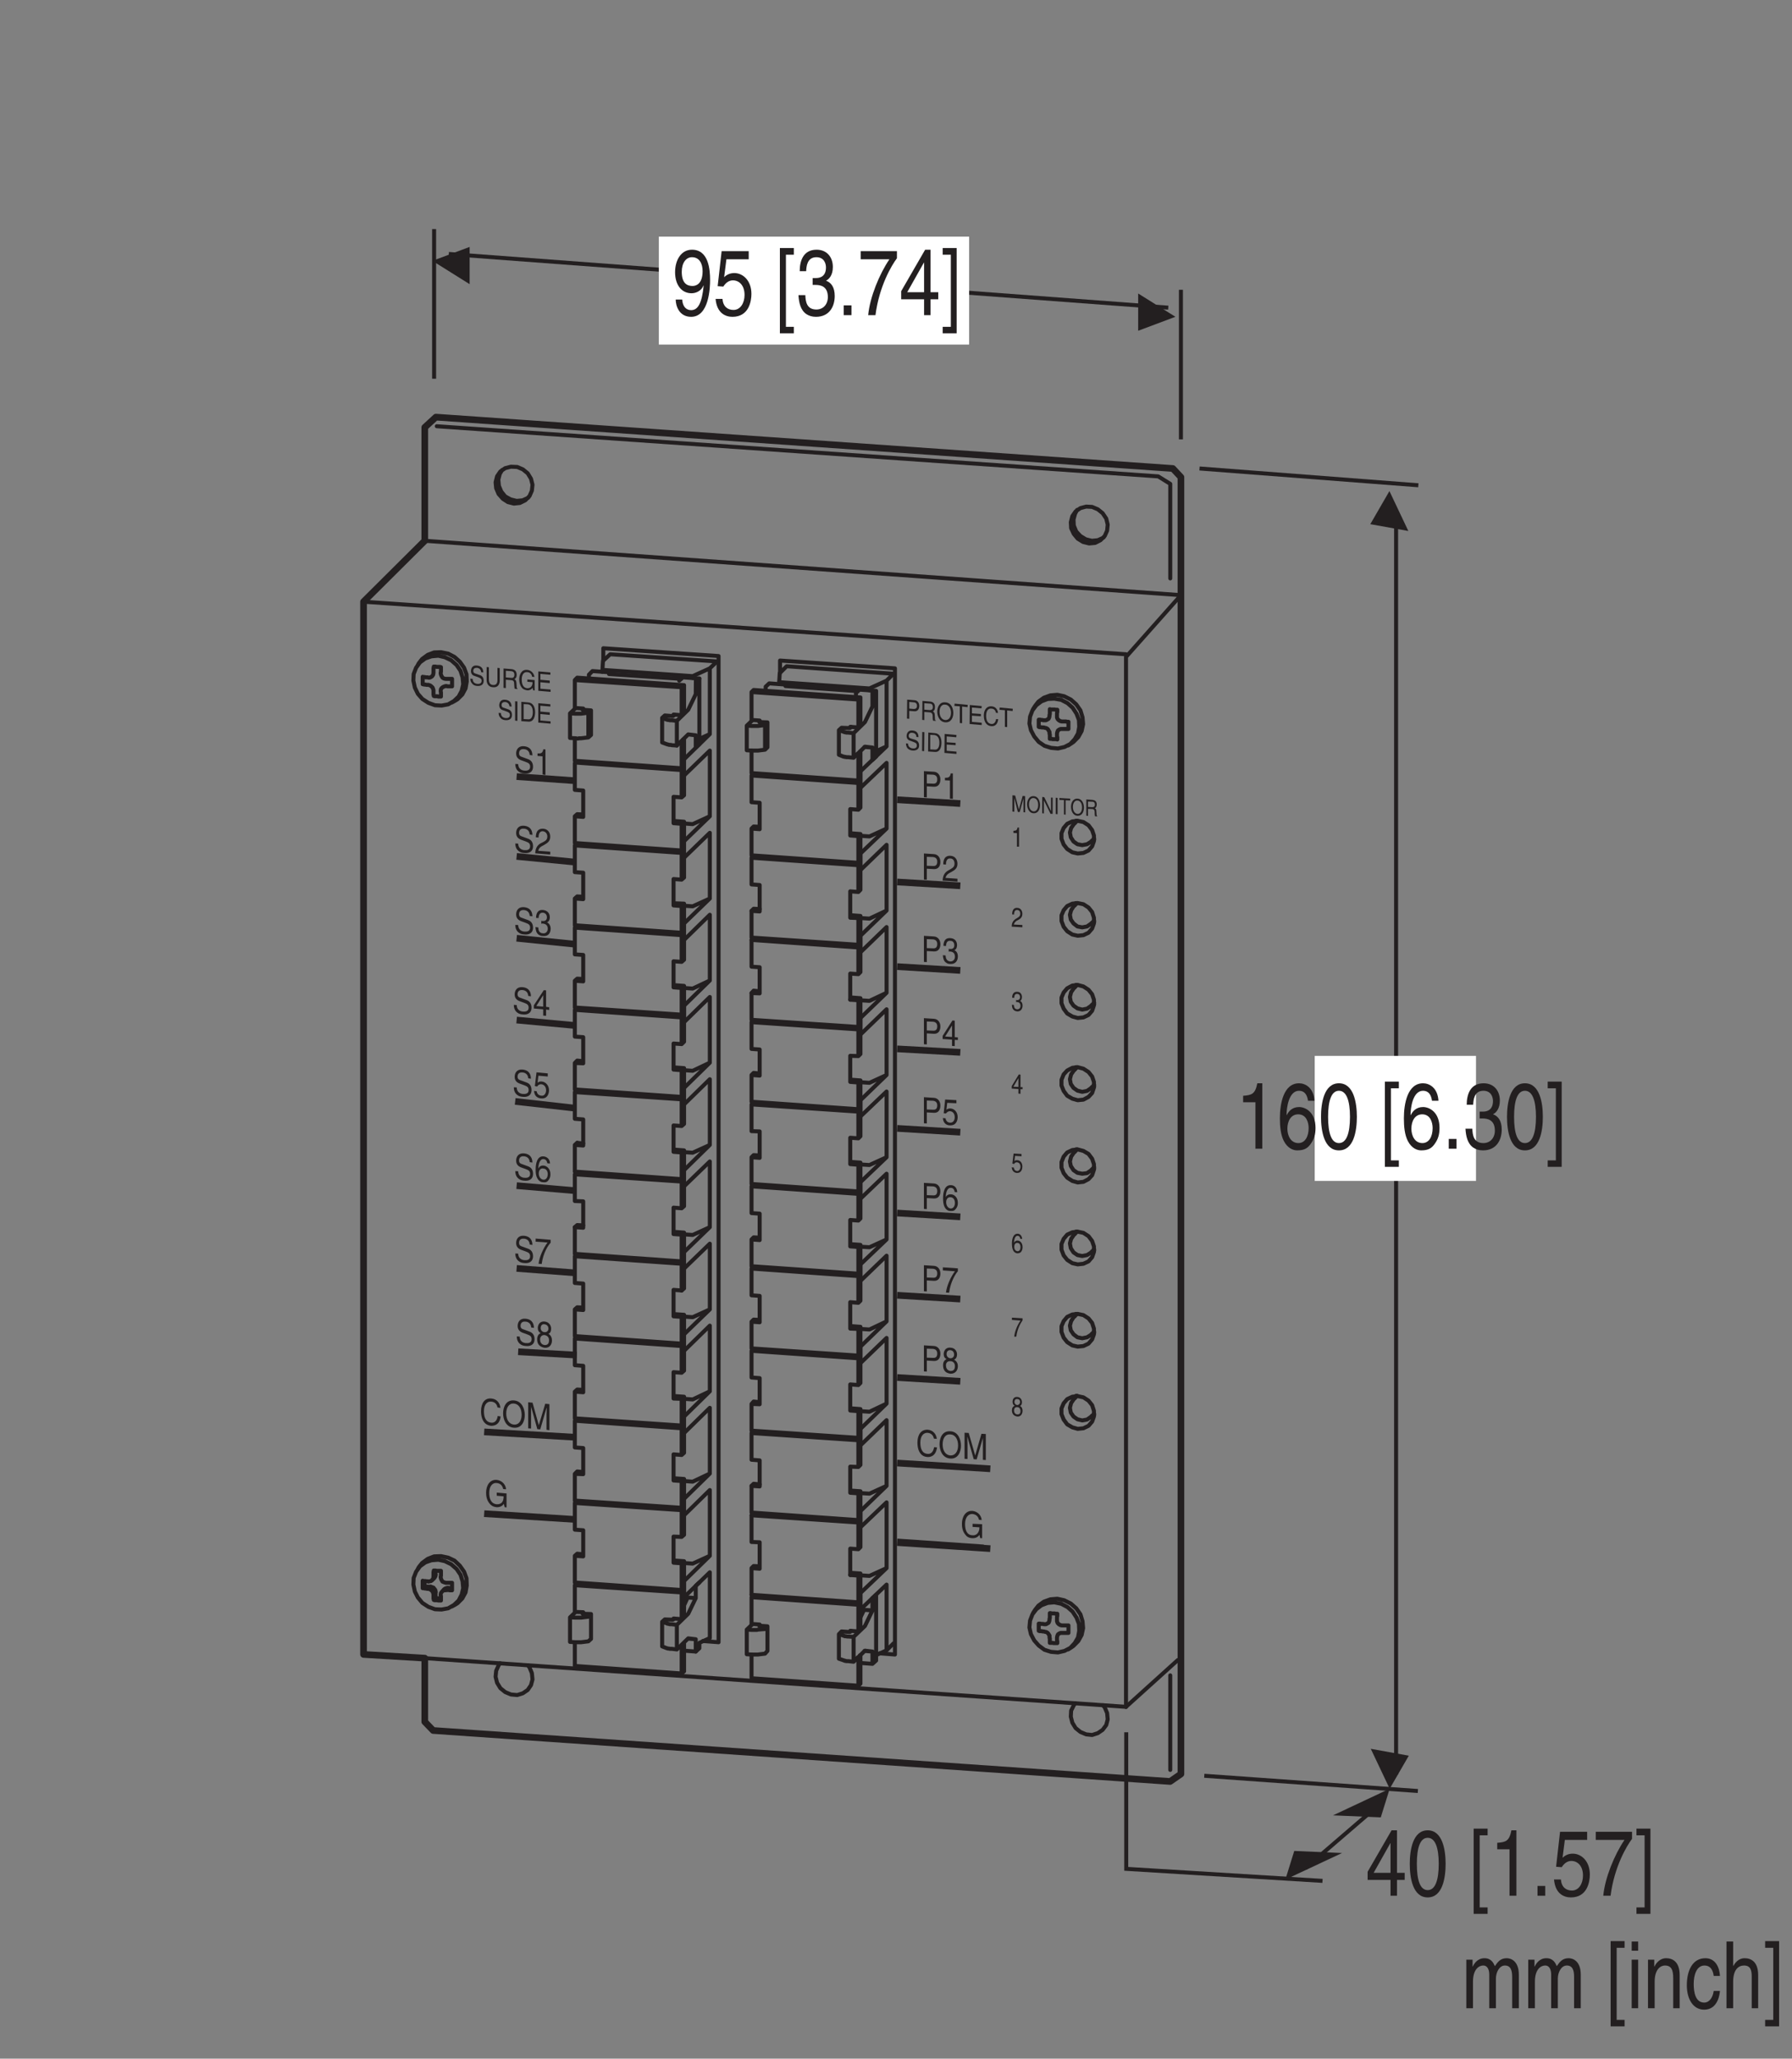<?xml version="1.0" encoding="UTF-8"?>
<svg xmlns="http://www.w3.org/2000/svg" xmlns:xlink="http://www.w3.org/1999/xlink" width="134.37pt" height="154.34pt" viewBox="0 0 134.37 154.34" version="1.2">
<rect x="0" y="0" width="134.37" height="154.34" fill="#808080" stroke="none"/>
<defs>
<g>
<symbol overflow="visible" id="glyph0-0">
<path style="stroke:none;" d="M 0 0 L 2.781 0 L 2.781 -4.875 L 0 -4.875 Z M 1.391 -2.75 L 0.453 -4.531 L 2.344 -4.531 Z M 1.562 -2.438 L 2.516 -4.219 L 2.516 -0.656 Z M 0.453 -0.344 L 1.391 -2.125 L 2.344 -0.344 Z M 0.281 -4.219 L 1.234 -2.438 L 0.281 -0.656 Z M 0.281 -4.219 "/>
</symbol>
<symbol overflow="visible" id="glyph0-1">
<path style="stroke:none;" d="M 2.922 -1.188 L 2.922 -1.719 L 2.344 -1.719 L 2.344 -4.906 L 1.938 -4.906 L 0.141 -1.797 L 0.141 -1.188 L 1.859 -1.188 L 1.859 0 L 2.344 0 L 2.344 -1.188 Z M 1.844 -3.938 L 1.859 -3.938 L 1.859 -1.719 L 0.594 -1.719 Z M 1.844 -3.938 "/>
</symbol>
<symbol overflow="visible" id="glyph0-2">
<path style="stroke:none;" d="M 2.375 -2.391 C 2.375 -1.156 2.109 -0.422 1.547 -0.422 C 0.984 -0.422 0.734 -1.156 0.734 -2.391 C 0.734 -3.609 0.984 -4.344 1.547 -4.344 C 2.109 -4.344 2.375 -3.609 2.375 -2.391 Z M 2.891 -2.391 C 2.891 -3.406 2.672 -4.906 1.547 -4.906 C 0.422 -4.906 0.203 -3.406 0.203 -2.391 C 0.203 -1.359 0.422 0.125 1.547 0.125 C 2.672 0.125 2.891 -1.359 2.891 -2.391 Z M 2.891 -2.391 "/>
</symbol>
<symbol overflow="visible" id="glyph0-3">
<path style="stroke:none;" d=""/>
</symbol>
<symbol overflow="visible" id="glyph0-4">
<path style="stroke:none;" d="M 0.797 -4.531 L 1.391 -4.531 L 1.391 -5.031 L 0.344 -5.031 L 0.344 1.359 L 1.391 1.359 L 1.391 0.875 L 0.797 0.875 Z M 0.797 -4.531 "/>
</symbol>
<symbol overflow="visible" id="glyph0-5">
<path style="stroke:none;" d="M 2 -4.906 L 1.625 -4.906 C 1.469 -4.094 1.203 -4.016 0.562 -3.969 L 0.562 -3.484 L 1.484 -3.484 L 1.484 0 L 2 0 Z M 2 -4.906 "/>
</symbol>
<symbol overflow="visible" id="glyph0-6">
<path style="stroke:none;" d="M 1.062 -0.734 L 0.484 -0.734 L 0.484 0 L 1.062 0 Z M 1.062 -0.734 "/>
</symbol>
<symbol overflow="visible" id="glyph0-7">
<path style="stroke:none;" d="M 0.984 -4.188 L 2.656 -4.188 L 2.656 -4.797 L 0.625 -4.797 L 0.328 -2.172 L 0.75 -2.141 C 0.938 -2.438 1.188 -2.609 1.469 -2.609 C 1.953 -2.609 2.344 -2.219 2.344 -1.516 C 2.344 -0.906 2.031 -0.391 1.516 -0.391 C 1.078 -0.391 0.734 -0.641 0.688 -1.219 L 0.172 -1.219 C 0.266 -0.125 0.938 0.125 1.438 0.125 C 2.672 0.125 2.859 -1.047 2.859 -1.594 C 2.859 -2.594 2.219 -3.156 1.578 -3.156 C 1.234 -3.156 0.984 -3.016 0.812 -2.844 Z M 0.984 -4.188 "/>
</symbol>
<symbol overflow="visible" id="glyph0-8">
<path style="stroke:none;" d="M 0.203 -4.188 L 2.359 -4.188 C 1.609 -3.094 0.891 -1.344 0.766 0 L 1.312 0 C 1.594 -2.188 2.531 -3.75 2.922 -4.266 L 2.922 -4.797 L 0.203 -4.797 Z M 0.203 -4.188 "/>
</symbol>
<symbol overflow="visible" id="glyph0-9">
<path style="stroke:none;" d="M 0.766 0.875 L 0.156 0.875 L 0.156 1.359 L 1.203 1.359 L 1.203 -5.031 L 0.156 -5.031 L 0.156 -4.531 L 0.766 -4.531 Z M 0.766 0.875 "/>
</symbol>
<symbol overflow="visible" id="glyph0-10">
<path style="stroke:none;" d="M 2.812 -3.594 C 2.75 -4.594 2.109 -4.906 1.656 -4.906 C 0.484 -4.906 0.219 -3.359 0.219 -2.281 C 0.219 -1.641 0.281 -1.031 0.516 -0.578 C 0.797 -0.031 1.219 0.125 1.516 0.125 C 2.078 0.125 2.312 -0.062 2.516 -0.344 C 2.781 -0.703 2.891 -1.062 2.891 -1.562 C 2.891 -2.734 2.141 -3.125 1.656 -3.125 C 1.125 -3.125 0.859 -2.781 0.734 -2.516 L 0.719 -2.531 C 0.719 -3.047 0.875 -4.344 1.656 -4.344 C 2.078 -4.344 2.266 -4.031 2.328 -3.594 Z M 0.781 -1.5 C 0.781 -2.078 1.047 -2.578 1.594 -2.578 C 2.203 -2.578 2.375 -1.969 2.375 -1.547 C 2.375 -0.875 2.078 -0.422 1.609 -0.422 C 1.031 -0.422 0.781 -0.984 0.781 -1.5 Z M 0.781 -1.5 "/>
</symbol>
<symbol overflow="visible" id="glyph0-11">
<path style="stroke:none;" d="M 1.25 -2.266 C 1.328 -2.266 1.406 -2.266 1.469 -2.266 C 1.812 -2.266 2.391 -2.188 2.391 -1.359 C 2.391 -0.797 2.031 -0.422 1.531 -0.422 C 0.797 -0.422 0.719 -1.031 0.703 -1.5 L 0.188 -1.5 C 0.219 -0.938 0.344 -0.375 0.781 -0.078 C 0.969 0.047 1.203 0.125 1.5 0.125 C 2.5 0.125 2.906 -0.641 2.906 -1.438 C 2.906 -2.094 2.641 -2.438 2.266 -2.578 L 2.266 -2.594 C 2.469 -2.688 2.766 -2.984 2.766 -3.609 C 2.766 -4.359 2.312 -4.906 1.547 -4.906 C 0.516 -4.906 0.281 -4.016 0.281 -3.297 L 0.766 -3.297 C 0.781 -3.641 0.828 -4.344 1.531 -4.344 C 2.109 -4.344 2.25 -3.875 2.25 -3.578 C 2.25 -2.969 1.891 -2.781 1.5 -2.781 C 1.422 -2.781 1.328 -2.781 1.25 -2.781 Z M 1.25 -2.266 "/>
</symbol>
<symbol overflow="visible" id="glyph0-12">
<path style="stroke:none;" d="M 1.469 -1.641 C 1.828 -1.641 2.219 -1.844 2.359 -2.219 L 2.375 -2.203 C 2.25 -0.938 1.969 -0.375 1.438 -0.375 C 1.031 -0.375 0.797 -0.688 0.766 -1.172 L 0.281 -1.172 C 0.281 -0.703 0.531 0.125 1.438 0.125 C 2.797 0.125 2.859 -2.109 2.859 -2.625 C 2.859 -3.422 2.75 -4.906 1.5 -4.906 C 0.672 -4.906 0.234 -4.109 0.234 -3.219 C 0.234 -2.25 0.734 -1.641 1.469 -1.641 Z M 1.547 -2.188 C 1.203 -2.188 0.734 -2.312 0.734 -3.25 C 0.734 -3.906 1.047 -4.344 1.5 -4.344 C 2.062 -4.344 2.297 -3.859 2.297 -3.297 C 2.297 -2.328 1.797 -2.188 1.547 -2.188 Z M 1.547 -2.188 "/>
</symbol>
<symbol overflow="visible" id="glyph0-13">
<path style="stroke:none;" d="M 0.359 0 L 0.859 0 L 0.859 -1.984 C 0.859 -2.969 1.344 -3.203 1.625 -3.203 C 1.984 -3.203 2.078 -2.828 2.078 -2.516 L 2.078 0 L 2.578 0 L 2.578 -2.219 C 2.578 -2.703 2.844 -3.203 3.25 -3.203 C 3.672 -3.203 3.797 -2.859 3.797 -2.359 L 3.797 0 L 4.297 0 L 4.297 -2.516 C 4.297 -3.547 3.703 -3.75 3.391 -3.75 C 2.938 -3.75 2.734 -3.5 2.5 -3.156 C 2.406 -3.359 2.25 -3.75 1.719 -3.75 C 1.188 -3.75 0.938 -3.328 0.844 -3.125 L 0.828 -3.125 L 0.828 -3.641 L 0.359 -3.641 Z M 0.359 0 "/>
</symbol>
<symbol overflow="visible" id="glyph0-14">
<path style="stroke:none;" d="M 0.859 -3.641 L 0.375 -3.641 L 0.375 0 L 0.859 0 Z M 0.859 -4.312 L 0.859 -5 L 0.375 -5 L 0.375 -4.312 Z M 0.859 -4.312 "/>
</symbol>
<symbol overflow="visible" id="glyph0-15">
<path style="stroke:none;" d="M 2.734 -2.484 C 2.734 -3.516 2.172 -3.75 1.719 -3.75 C 1.219 -3.75 0.938 -3.328 0.844 -3.125 L 0.828 -3.125 L 0.828 -3.641 L 0.359 -3.641 L 0.359 0 L 0.859 0 L 0.859 -1.984 C 0.859 -2.969 1.344 -3.203 1.625 -3.203 C 2.109 -3.203 2.25 -2.875 2.25 -2.25 L 2.25 0 L 2.734 0 Z M 2.734 -2.484 "/>
</symbol>
<symbol overflow="visible" id="glyph0-16">
<path style="stroke:none;" d="M 2.656 -2.422 C 2.625 -3.047 2.328 -3.75 1.562 -3.75 C 0.609 -3.75 0.172 -2.844 0.172 -1.719 C 0.172 -0.672 0.656 0.109 1.469 0.109 C 2.328 0.109 2.609 -0.703 2.656 -1.297 L 2.188 -1.297 C 2.109 -0.734 1.812 -0.422 1.484 -0.422 C 0.812 -0.422 0.688 -1.203 0.688 -1.828 C 0.688 -2.469 0.891 -3.203 1.5 -3.203 C 1.906 -3.203 2.125 -2.906 2.188 -2.422 Z M 2.656 -2.422 "/>
</symbol>
<symbol overflow="visible" id="glyph0-17">
<path style="stroke:none;" d="M 2.734 -2.484 C 2.734 -3.516 2.172 -3.75 1.719 -3.75 C 1.25 -3.75 1 -3.391 0.859 -3.156 L 0.859 -5 L 0.359 -5 L 0.359 0 L 0.859 0 L 0.859 -1.984 C 0.859 -2.906 1.266 -3.203 1.672 -3.203 C 2.141 -3.203 2.25 -2.875 2.25 -2.391 L 2.25 0 L 2.734 0 Z M 2.734 -2.484 "/>
</symbol>
<symbol overflow="visible" id="glyph1-0">
<path style="stroke:none;" d="M 0 0 L 0.844 0.078 L 0.859 -1.312 L 0.016 -1.391 Z M 0.422 -0.75 L 0.141 -1.281 L 0.719 -1.234 Z M 0.484 -0.641 L 0.766 -1.141 L 0.766 -0.125 Z M 0.141 -0.078 L 0.422 -0.578 L 0.719 -0.031 Z M 0.078 -1.203 L 0.375 -0.656 L 0.078 -0.188 Z M 0.078 -1.203 "/>
</symbol>
<symbol overflow="visible" id="glyph1-1">
<path style="stroke:none;" d="M 0.312 -1.234 L 0.641 -1.203 C 0.781 -1.203 0.891 -1.125 0.891 -0.938 C 0.891 -0.75 0.781 -0.703 0.641 -0.703 L 0.312 -0.734 Z M 0.312 -0.562 L 0.703 -0.531 C 0.969 -0.516 1.062 -0.734 1.062 -0.938 C 1.062 -1.156 0.938 -1.344 0.719 -1.359 L 0.156 -1.406 L 0.141 0.016 L 0.312 0.031 Z M 0.312 -0.562 "/>
</symbol>
<symbol overflow="visible" id="glyph1-2">
<path style="stroke:none;" d="M 0.312 -0.578 L 0.719 -0.547 C 0.906 -0.531 0.938 -0.391 0.938 -0.281 C 0.938 -0.219 0.938 -0.016 0.969 0.078 L 1.172 0.094 L 1.172 0.062 C 1.109 0.031 1.109 0 1.109 -0.078 L 1.094 -0.344 C 1.094 -0.531 1.016 -0.578 0.953 -0.625 C 1.031 -0.656 1.109 -0.734 1.109 -0.953 C 1.109 -1.25 0.938 -1.344 0.734 -1.359 L 0.172 -1.406 L 0.156 0.016 L 0.312 0.031 Z M 0.312 -1.234 L 0.734 -1.203 C 0.812 -1.203 0.953 -1.172 0.953 -0.938 C 0.953 -0.734 0.812 -0.719 0.703 -0.719 L 0.312 -0.75 Z M 0.312 -1.234 "/>
</symbol>
<symbol overflow="visible" id="glyph1-3">
<path style="stroke:none;" d="M 1.094 -0.625 C 1.094 -0.281 0.922 -0.062 0.656 -0.078 C 0.391 -0.109 0.234 -0.359 0.234 -0.703 C 0.234 -1.031 0.391 -1.266 0.656 -1.234 C 0.922 -1.219 1.094 -0.953 1.094 -0.625 Z M 1.266 -0.609 C 1.266 -0.906 1.141 -1.375 0.672 -1.406 C 0.219 -1.453 0.062 -1.016 0.062 -0.719 C 0.062 -0.406 0.203 0.047 0.656 0.094 C 1.125 0.125 1.266 -0.297 1.266 -0.609 Z M 1.266 -0.609 "/>
</symbol>
<symbol overflow="visible" id="glyph1-4">
<path style="stroke:none;" d="M 0.031 -1.25 L 0.438 -1.219 L 0.438 0.031 L 0.609 0.047 L 0.609 -1.203 L 1.016 -1.156 L 1.031 -1.328 L 0.047 -1.422 Z M 0.031 -1.25 "/>
</symbol>
<symbol overflow="visible" id="glyph1-5">
<path style="stroke:none;" d="M 1.047 -0.078 L 0.312 -0.141 L 0.312 -0.609 L 0.984 -0.562 L 0.984 -0.734 L 0.312 -0.781 L 0.312 -1.219 L 1.031 -1.156 L 1.047 -1.328 L 0.156 -1.406 L 0.141 0.016 L 1.047 0.094 Z M 1.047 -0.078 "/>
</symbol>
<symbol overflow="visible" id="glyph1-6">
<path style="stroke:none;" d="M 1.141 -0.906 C 1.125 -1.141 0.969 -1.391 0.656 -1.406 C 0.312 -1.438 0.078 -1.156 0.078 -0.719 C 0.078 -0.172 0.344 0.062 0.625 0.078 C 0.719 0.094 1.094 0.109 1.156 -0.438 L 1 -0.453 C 0.938 -0.109 0.766 -0.078 0.656 -0.078 C 0.344 -0.109 0.25 -0.375 0.25 -0.703 C 0.25 -1.078 0.422 -1.266 0.641 -1.234 C 0.766 -1.234 0.938 -1.172 0.984 -0.922 Z M 1.141 -0.906 "/>
</symbol>
<symbol overflow="visible" id="glyph1-7">
<path style="stroke:none;" d="M 1.016 -0.922 C 1.016 -1.078 0.984 -1.391 0.562 -1.422 C 0.266 -1.453 0.125 -1.234 0.125 -1 C 0.125 -0.766 0.312 -0.672 0.391 -0.656 L 0.641 -0.562 C 0.844 -0.484 0.891 -0.438 0.891 -0.281 C 0.891 -0.078 0.688 -0.062 0.578 -0.078 C 0.422 -0.094 0.234 -0.188 0.234 -0.438 L 0.078 -0.453 C 0.078 -0.328 0.109 -0.188 0.203 -0.078 C 0.266 -0.031 0.344 0.062 0.578 0.078 C 0.781 0.094 1.062 0.031 1.062 -0.297 C 1.062 -0.531 0.938 -0.656 0.781 -0.719 L 0.422 -0.828 C 0.359 -0.859 0.281 -0.891 0.281 -1.016 C 0.281 -1.234 0.453 -1.266 0.562 -1.25 C 0.703 -1.234 0.859 -1.156 0.859 -0.938 Z M 1.016 -0.922 "/>
</symbol>
<symbol overflow="visible" id="glyph1-8">
<path style="stroke:none;" d="M 0.328 -1.391 L 0.172 -1.406 L 0.156 0.016 L 0.312 0.031 Z M 0.328 -1.391 "/>
</symbol>
<symbol overflow="visible" id="glyph1-9">
<path style="stroke:none;" d="M 0.141 0.016 L 0.625 0.047 C 1.031 0.094 1.141 -0.312 1.141 -0.641 C 1.141 -1.047 0.969 -1.344 0.656 -1.359 L 0.156 -1.406 Z M 0.297 -1.234 L 0.609 -1.219 C 0.844 -1.188 0.984 -1 0.984 -0.641 C 0.984 -0.281 0.844 -0.094 0.625 -0.125 L 0.297 -0.141 Z M 0.297 -1.234 "/>
</symbol>
<symbol overflow="visible" id="glyph2-0">
<path style="stroke:none;" d="M 0 0 L 0.688 0.031 L 0.688 -1.156 L 0 -1.188 Z M 0.344 -0.656 L 0.109 -1.109 L 0.578 -1.078 Z M 0.391 -0.578 L 0.625 -1 L 0.625 -0.125 Z M 0.109 -0.078 L 0.344 -0.5 L 0.578 -0.047 Z M 0.062 -1.031 L 0.297 -0.578 L 0.062 -0.156 Z M 0.062 -1.031 "/>
</symbol>
<symbol overflow="visible" id="glyph2-1">
<path style="stroke:none;" d="M 1.047 0.062 L 1.047 -1.156 L 0.859 -1.172 L 0.578 -0.156 L 0.297 -1.203 L 0.094 -1.219 L 0.094 0 L 0.234 0.016 L 0.234 -0.703 C 0.234 -0.75 0.234 -0.891 0.234 -1.016 L 0.5 0.031 L 0.641 0.031 L 0.922 -0.984 C 0.922 -0.859 0.922 -0.719 0.922 -0.672 L 0.922 0.047 Z M 1.047 0.062 "/>
</symbol>
<symbol overflow="visible" id="glyph2-2">
<path style="stroke:none;" d="M 0.875 -0.562 C 0.875 -0.281 0.75 -0.062 0.531 -0.078 C 0.328 -0.094 0.188 -0.312 0.188 -0.594 C 0.188 -0.891 0.328 -1.094 0.531 -1.078 C 0.75 -1.062 0.875 -0.859 0.875 -0.562 Z M 1.016 -0.547 C 1.016 -0.812 0.906 -1.203 0.531 -1.219 C 0.172 -1.234 0.047 -0.875 0.047 -0.609 C 0.047 -0.344 0.172 0.047 0.531 0.062 C 0.906 0.078 1.016 -0.281 1.016 -0.547 Z M 1.016 -0.547 "/>
</symbol>
<symbol overflow="visible" id="glyph2-3">
<path style="stroke:none;" d="M 0.766 -0.188 L 0.75 -0.188 L 0.266 -1.203 L 0.109 -1.219 L 0.109 0 L 0.234 0.016 L 0.234 -0.969 L 0.734 0.047 L 0.891 0.047 L 0.891 -1.172 L 0.766 -1.172 Z M 0.766 -0.188 "/>
</symbol>
<symbol overflow="visible" id="glyph2-4">
<path style="stroke:none;" d="M 0.266 -1.203 L 0.125 -1.219 L 0.125 0 L 0.266 0.016 Z M 0.266 -1.203 "/>
</symbol>
<symbol overflow="visible" id="glyph2-5">
<path style="stroke:none;" d="M 0.016 -1.078 L 0.359 -1.062 L 0.359 0.016 L 0.484 0.031 L 0.484 -1.047 L 0.828 -1.031 L 0.828 -1.172 L 0.016 -1.219 Z M 0.016 -1.078 "/>
</symbol>
<symbol overflow="visible" id="glyph2-6">
<path style="stroke:none;" d="M 0.25 -0.516 L 0.578 -0.5 C 0.734 -0.484 0.75 -0.359 0.75 -0.266 C 0.75 -0.219 0.75 -0.031 0.781 0.047 L 0.938 0.047 L 0.938 0.016 C 0.906 -0.016 0.891 -0.031 0.891 -0.109 L 0.875 -0.328 C 0.875 -0.5 0.828 -0.531 0.766 -0.547 C 0.828 -0.594 0.906 -0.672 0.906 -0.844 C 0.906 -1.109 0.734 -1.172 0.578 -1.188 L 0.125 -1.219 L 0.125 0 L 0.25 0.016 Z M 0.25 -1.062 L 0.594 -1.047 C 0.656 -1.047 0.766 -1.016 0.766 -0.828 C 0.766 -0.656 0.656 -0.641 0.562 -0.641 L 0.25 -0.656 Z M 0.25 -1.062 "/>
</symbol>
<symbol overflow="visible" id="glyph3-0">
<path style="stroke:none;" d="M 0 0 L 0.828 0.047 L 0.828 -1.391 L 0 -1.438 Z M 0.422 -0.781 L 0.125 -1.328 L 0.703 -1.281 Z M 0.469 -0.688 L 0.75 -1.188 L 0.75 -0.141 Z M 0.125 -0.109 L 0.422 -0.594 L 0.703 -0.062 Z M 0.078 -1.234 L 0.359 -0.703 L 0.078 -0.188 Z M 0.078 -1.234 "/>
</symbol>
<symbol overflow="visible" id="glyph3-1">
<path style="stroke:none;" d="M 0.594 -1.406 L 0.484 -1.406 C 0.438 -1.172 0.359 -1.172 0.172 -1.156 L 0.172 -1 L 0.438 -0.984 L 0.438 0.031 L 0.594 0.031 Z M 0.594 -1.406 "/>
</symbol>
<symbol overflow="visible" id="glyph3-2">
<path style="stroke:none;" d="M 0.219 -0.906 C 0.219 -1 0.234 -1.266 0.453 -1.25 C 0.625 -1.25 0.688 -1.094 0.688 -0.984 C 0.688 -0.797 0.594 -0.734 0.469 -0.656 L 0.312 -0.562 C 0.156 -0.438 0.047 -0.297 0.047 0 L 0.844 0.047 L 0.844 -0.125 L 0.203 -0.156 C 0.219 -0.203 0.25 -0.328 0.406 -0.438 L 0.531 -0.5 C 0.703 -0.594 0.844 -0.703 0.844 -0.969 C 0.844 -1.234 0.672 -1.406 0.469 -1.406 C 0.344 -1.422 0.078 -1.391 0.078 -0.922 Z M 0.219 -0.906 "/>
</symbol>
<symbol overflow="visible" id="glyph3-3">
<path style="stroke:none;" d="M 0.375 -0.641 C 0.391 -0.641 0.422 -0.641 0.438 -0.641 C 0.531 -0.641 0.703 -0.594 0.703 -0.359 C 0.703 -0.188 0.609 -0.094 0.453 -0.094 C 0.234 -0.109 0.219 -0.297 0.203 -0.422 L 0.062 -0.438 C 0.062 -0.281 0.094 -0.109 0.234 -0.016 C 0.281 0.031 0.359 0.047 0.453 0.062 C 0.734 0.078 0.859 -0.141 0.859 -0.375 C 0.859 -0.562 0.781 -0.672 0.672 -0.734 C 0.734 -0.734 0.812 -0.828 0.812 -1.016 C 0.812 -1.234 0.688 -1.406 0.453 -1.406 C 0.156 -1.422 0.078 -1.172 0.078 -0.969 L 0.234 -0.953 C 0.234 -1.047 0.25 -1.266 0.453 -1.25 C 0.625 -1.25 0.672 -1.109 0.672 -1.016 C 0.672 -0.844 0.562 -0.781 0.453 -0.781 C 0.422 -0.781 0.391 -0.797 0.375 -0.797 Z M 0.375 -0.641 "/>
</symbol>
<symbol overflow="visible" id="glyph3-4">
<path style="stroke:none;" d="M 0.859 -0.297 L 0.859 -0.453 L 0.703 -0.453 L 0.703 -1.391 L 0.578 -1.406 L 0.047 -0.531 L 0.047 -0.344 L 0.547 -0.312 L 0.547 0.031 L 0.703 0.047 L 0.703 -0.297 Z M 0.547 -1.125 L 0.547 -0.469 L 0.172 -0.484 Z M 0.547 -1.125 "/>
</symbol>
<symbol overflow="visible" id="glyph3-5">
<path style="stroke:none;" d="M 0.297 -1.219 L 0.781 -1.188 L 0.781 -1.359 L 0.188 -1.391 L 0.094 -0.641 L 0.219 -0.609 C 0.281 -0.703 0.359 -0.75 0.438 -0.734 C 0.578 -0.734 0.703 -0.609 0.703 -0.406 C 0.703 -0.219 0.594 -0.078 0.453 -0.078 C 0.312 -0.094 0.219 -0.172 0.203 -0.344 L 0.047 -0.359 C 0.078 -0.031 0.281 0.047 0.422 0.062 C 0.797 0.078 0.844 -0.266 0.844 -0.422 C 0.844 -0.719 0.656 -0.891 0.469 -0.891 C 0.359 -0.906 0.297 -0.875 0.25 -0.828 Z M 0.297 -1.219 "/>
</symbol>
<symbol overflow="visible" id="glyph3-6">
<path style="stroke:none;" d="M 0.828 -1.016 C 0.812 -1.297 0.625 -1.406 0.5 -1.406 C 0.141 -1.422 0.062 -0.984 0.062 -0.672 C 0.062 -0.484 0.078 -0.312 0.156 -0.156 C 0.234 0 0.359 0.047 0.453 0.062 C 0.609 0.062 0.688 0.016 0.75 -0.047 C 0.828 -0.156 0.859 -0.266 0.859 -0.406 C 0.859 -0.75 0.641 -0.891 0.5 -0.891 C 0.328 -0.906 0.25 -0.797 0.219 -0.719 L 0.219 -0.734 C 0.219 -0.875 0.266 -1.266 0.484 -1.25 C 0.609 -1.25 0.672 -1.156 0.688 -1.031 Z M 0.234 -0.422 C 0.234 -0.594 0.312 -0.734 0.469 -0.719 C 0.656 -0.719 0.703 -0.531 0.703 -0.406 C 0.703 -0.219 0.625 -0.094 0.484 -0.094 C 0.312 -0.109 0.234 -0.266 0.234 -0.422 Z M 0.234 -0.422 "/>
</symbol>
<symbol overflow="visible" id="glyph3-7">
<path style="stroke:none;" d="M 0.062 -1.234 L 0.703 -1.188 C 0.484 -0.875 0.266 -0.375 0.234 0.016 L 0.391 0.016 C 0.469 -0.609 0.75 -1.047 0.859 -1.203 L 0.859 -1.359 L 0.062 -1.406 Z M 0.062 -1.234 "/>
</symbol>
<symbol overflow="visible" id="glyph3-8">
<path style="stroke:none;" d="M 0.812 -1.016 C 0.812 -1.188 0.719 -1.391 0.453 -1.406 C 0.172 -1.422 0.109 -1.188 0.109 -1.047 C 0.109 -0.906 0.156 -0.797 0.266 -0.75 C 0.141 -0.688 0.062 -0.594 0.062 -0.406 C 0.062 -0.344 0.062 -0.188 0.188 -0.062 C 0.281 0.031 0.391 0.047 0.469 0.062 C 0.734 0.078 0.859 -0.141 0.859 -0.375 C 0.859 -0.484 0.828 -0.641 0.672 -0.734 C 0.719 -0.75 0.812 -0.812 0.812 -1.016 Z M 0.453 -0.641 C 0.594 -0.641 0.703 -0.547 0.703 -0.344 C 0.703 -0.125 0.578 -0.094 0.469 -0.094 C 0.266 -0.109 0.219 -0.281 0.219 -0.391 C 0.219 -0.531 0.297 -0.656 0.453 -0.641 Z M 0.453 -0.797 C 0.344 -0.812 0.25 -0.906 0.25 -1.031 C 0.25 -1.125 0.297 -1.266 0.453 -1.25 C 0.625 -1.25 0.672 -1.125 0.672 -1.031 C 0.672 -0.906 0.578 -0.797 0.453 -0.797 Z M 0.453 -0.797 "/>
</symbol>
<symbol overflow="visible" id="glyph4-0">
<path style="stroke:none;" d="M 0 0 L 0.875 0.078 L 0.875 -1.344 L 0 -1.422 Z M 0.438 -0.766 L 0.141 -1.312 L 0.734 -1.266 Z M 0.484 -0.672 L 0.781 -1.172 L 0.781 -0.125 Z M 0.141 -0.094 L 0.438 -0.594 L 0.734 -0.047 Z M 0.094 -1.219 L 0.391 -0.688 L 0.094 -0.172 Z M 0.094 -1.219 "/>
</symbol>
<symbol overflow="visible" id="glyph4-1">
<path style="stroke:none;" d="M 1.047 -0.938 C 1.047 -1.094 1 -1.422 0.562 -1.453 C 0.25 -1.484 0.125 -1.266 0.125 -1.031 C 0.125 -0.781 0.312 -0.688 0.391 -0.672 L 0.656 -0.578 C 0.859 -0.5 0.922 -0.453 0.922 -0.297 C 0.922 -0.094 0.719 -0.062 0.594 -0.078 C 0.438 -0.094 0.25 -0.188 0.25 -0.453 L 0.078 -0.469 C 0.078 -0.328 0.109 -0.203 0.219 -0.094 C 0.266 -0.031 0.359 0.062 0.594 0.078 C 0.812 0.094 1.078 0.031 1.078 -0.312 C 1.078 -0.547 0.969 -0.672 0.797 -0.734 L 0.438 -0.859 C 0.375 -0.875 0.297 -0.922 0.297 -1.047 C 0.297 -1.266 0.469 -1.281 0.578 -1.281 C 0.719 -1.266 0.875 -1.172 0.891 -0.953 Z M 1.047 -0.938 "/>
</symbol>
<symbol overflow="visible" id="glyph4-2">
<path style="stroke:none;" d="M 0.953 -1.375 L 0.953 -0.453 C 0.953 -0.141 0.781 -0.078 0.625 -0.094 C 0.469 -0.094 0.312 -0.188 0.312 -0.516 L 0.312 -1.422 L 0.141 -1.438 L 0.141 -0.469 C 0.141 -0.203 0.281 0.062 0.625 0.078 C 0.969 0.109 1.125 -0.125 1.125 -0.422 L 1.125 -1.359 Z M 0.953 -1.375 "/>
</symbol>
<symbol overflow="visible" id="glyph4-3">
<path style="stroke:none;" d="M 0.328 -0.594 L 0.734 -0.562 C 0.938 -0.547 0.953 -0.406 0.953 -0.281 C 0.953 -0.234 0.969 -0.016 0.984 0.078 L 1.203 0.109 L 1.203 0.078 C 1.141 0.031 1.141 0 1.141 -0.078 L 1.125 -0.344 C 1.109 -0.547 1.047 -0.594 0.969 -0.641 C 1.047 -0.672 1.141 -0.75 1.141 -0.969 C 1.141 -1.281 0.938 -1.375 0.734 -1.391 L 0.156 -1.438 L 0.156 0.016 L 0.328 0.031 Z M 0.328 -1.266 L 0.75 -1.234 C 0.828 -1.219 0.969 -1.188 0.969 -0.969 C 0.969 -0.75 0.844 -0.719 0.719 -0.734 L 0.328 -0.766 Z M 0.328 -1.266 "/>
</symbol>
<symbol overflow="visible" id="glyph4-4">
<path style="stroke:none;" d="M 0.688 -0.547 L 1.078 -0.516 C 1.078 -0.359 1.047 -0.234 0.938 -0.141 C 0.844 -0.062 0.734 -0.062 0.672 -0.062 C 0.344 -0.094 0.266 -0.422 0.266 -0.719 C 0.266 -1.094 0.438 -1.297 0.672 -1.266 C 0.812 -1.266 1 -1.188 1.047 -0.922 L 1.219 -0.906 C 1.172 -1.25 0.906 -1.422 0.672 -1.438 C 0.266 -1.484 0.078 -1.094 0.078 -0.734 C 0.078 -0.594 0.094 -0.328 0.281 -0.094 C 0.344 -0.016 0.453 0.062 0.672 0.094 C 0.844 0.109 1 0.031 1.078 -0.094 L 1.125 0.094 L 1.234 0.109 L 1.234 -0.672 L 0.688 -0.719 Z M 0.688 -0.547 "/>
</symbol>
<symbol overflow="visible" id="glyph4-5">
<path style="stroke:none;" d="M 1.078 -0.078 L 0.312 -0.141 L 0.312 -0.625 L 1.016 -0.562 L 1.016 -0.75 L 0.312 -0.812 L 0.312 -1.25 L 1.062 -1.188 L 1.062 -1.359 L 0.156 -1.438 L 0.156 0.016 L 1.078 0.094 Z M 1.078 -0.078 "/>
</symbol>
<symbol overflow="visible" id="glyph4-6">
<path style="stroke:none;" d="M 0.328 -1.422 L 0.156 -1.438 L 0.156 0.016 L 0.328 0.031 Z M 0.328 -1.422 "/>
</symbol>
<symbol overflow="visible" id="glyph4-7">
<path style="stroke:none;" d="M 0.141 0.016 L 0.641 0.047 C 1.062 0.094 1.172 -0.328 1.172 -0.656 C 1.172 -1.078 0.984 -1.375 0.656 -1.391 L 0.141 -1.438 Z M 0.312 -1.266 L 0.625 -1.25 C 0.859 -1.219 1 -1.031 1 -0.656 C 1 -0.297 0.859 -0.094 0.641 -0.125 L 0.312 -0.141 Z M 0.312 -1.266 "/>
</symbol>
<symbol overflow="visible" id="glyph5-0">
<path style="stroke:none;" d="M 0 0 L 1.172 0.094 L 1.172 -1.812 L 0 -1.906 Z M 0.578 -1.031 L 0.188 -1.75 L 0.984 -1.688 Z M 0.656 -0.891 L 1.047 -1.547 L 1.047 -0.172 Z M 0.188 -0.125 L 0.578 -0.781 L 0.984 -0.062 Z M 0.109 -1.625 L 0.516 -0.906 L 0.109 -0.25 Z M 0.109 -1.625 "/>
</symbol>
<symbol overflow="visible" id="glyph5-1">
<path style="stroke:none;" d="M 1.391 -1.25 C 1.391 -1.469 1.328 -1.891 0.75 -1.938 C 0.344 -1.969 0.172 -1.688 0.172 -1.391 C 0.172 -1.047 0.422 -0.938 0.531 -0.891 L 0.875 -0.766 C 1.141 -0.672 1.219 -0.594 1.219 -0.391 C 1.219 -0.109 0.953 -0.094 0.781 -0.109 C 0.578 -0.125 0.328 -0.25 0.328 -0.594 L 0.109 -0.609 C 0.109 -0.438 0.141 -0.266 0.281 -0.109 C 0.359 -0.031 0.484 0.094 0.797 0.109 C 1.078 0.141 1.438 0.047 1.438 -0.406 C 1.438 -0.719 1.281 -0.891 1.062 -0.969 L 0.594 -1.141 C 0.484 -1.172 0.391 -1.234 0.391 -1.406 C 0.391 -1.703 0.625 -1.734 0.766 -1.719 C 0.953 -1.703 1.172 -1.594 1.188 -1.281 Z M 1.391 -1.25 "/>
</symbol>
<symbol overflow="visible" id="glyph5-2">
<path style="stroke:none;" d="M 0.828 -1.828 L 0.672 -1.844 C 0.609 -1.547 0.5 -1.516 0.234 -1.531 L 0.234 -1.344 L 0.609 -1.312 L 0.609 0.047 L 0.828 0.078 Z M 0.828 -1.828 "/>
</symbol>
<symbol overflow="visible" id="glyph5-3">
<path style="stroke:none;" d="M 0.312 -1.188 C 0.312 -1.328 0.328 -1.672 0.641 -1.656 C 0.875 -1.625 0.969 -1.422 0.969 -1.266 C 0.969 -1.016 0.828 -0.938 0.656 -0.844 L 0.438 -0.734 C 0.219 -0.594 0.078 -0.391 0.062 0 L 1.188 0.094 L 1.188 -0.125 L 0.297 -0.188 C 0.297 -0.266 0.344 -0.422 0.578 -0.547 L 0.75 -0.641 C 0.984 -0.781 1.188 -0.906 1.188 -1.25 C 1.188 -1.609 0.953 -1.828 0.672 -1.844 C 0.484 -1.859 0.109 -1.828 0.109 -1.203 Z M 0.312 -1.188 "/>
</symbol>
<symbol overflow="visible" id="glyph5-4">
<path style="stroke:none;" d="M 0.516 -0.828 C 0.547 -0.828 0.578 -0.844 0.609 -0.844 C 0.75 -0.828 1 -0.781 1 -0.453 C 1 -0.234 0.844 -0.078 0.641 -0.109 C 0.328 -0.125 0.297 -0.375 0.297 -0.547 L 0.078 -0.578 C 0.094 -0.344 0.141 -0.125 0.328 0 C 0.406 0.047 0.5 0.094 0.625 0.094 C 1.047 0.141 1.219 -0.141 1.219 -0.453 C 1.219 -0.703 1.094 -0.859 0.938 -0.938 C 1.031 -0.953 1.156 -1.062 1.156 -1.312 C 1.156 -1.609 0.969 -1.828 0.641 -1.859 C 0.219 -1.891 0.125 -1.547 0.125 -1.266 L 0.312 -1.25 C 0.328 -1.391 0.344 -1.672 0.641 -1.656 C 0.875 -1.625 0.938 -1.438 0.938 -1.312 C 0.938 -1.078 0.781 -1.016 0.625 -1.031 C 0.594 -1.031 0.562 -1.031 0.516 -1.047 Z M 0.516 -0.828 "/>
</symbol>
<symbol overflow="visible" id="glyph5-5">
<path style="stroke:none;" d="M 1.219 -0.359 L 1.219 -0.562 L 0.984 -0.594 L 0.984 -1.828 L 0.812 -1.844 L 0.062 -0.703 L 0.062 -0.469 L 0.766 -0.406 L 0.766 0.062 L 0.984 0.078 L 0.984 -0.391 Z M 0.766 -1.469 L 0.766 -0.609 L 0.25 -0.656 Z M 0.766 -1.469 "/>
</symbol>
<symbol overflow="visible" id="glyph5-6">
<path style="stroke:none;" d="M 0.406 -1.609 L 1.109 -1.547 L 1.109 -1.781 L 0.266 -1.859 L 0.141 -0.828 L 0.312 -0.797 C 0.391 -0.922 0.5 -0.969 0.609 -0.969 C 0.812 -0.953 0.984 -0.797 0.984 -0.516 C 0.984 -0.281 0.844 -0.078 0.641 -0.109 C 0.453 -0.125 0.312 -0.219 0.281 -0.438 L 0.078 -0.469 C 0.109 -0.031 0.391 0.078 0.609 0.094 C 1.109 0.141 1.203 -0.297 1.203 -0.516 C 1.203 -0.906 0.922 -1.156 0.656 -1.172 C 0.516 -1.188 0.406 -1.141 0.344 -1.078 Z M 0.406 -1.609 "/>
</symbol>
<symbol overflow="visible" id="glyph5-7">
<path style="stroke:none;" d="M 1.172 -1.312 C 1.156 -1.703 0.875 -1.828 0.688 -1.844 C 0.203 -1.891 0.094 -1.297 0.094 -0.875 C 0.094 -0.625 0.109 -0.391 0.219 -0.203 C 0.328 0.016 0.516 0.094 0.641 0.094 C 0.859 0.125 0.969 0.062 1.047 -0.047 C 1.156 -0.188 1.203 -0.312 1.203 -0.5 C 1.203 -0.953 0.891 -1.141 0.688 -1.156 C 0.469 -1.172 0.359 -1.062 0.312 -0.953 L 0.297 -0.953 C 0.297 -1.156 0.375 -1.672 0.688 -1.641 C 0.859 -1.625 0.938 -1.5 0.969 -1.328 Z M 0.328 -0.562 C 0.328 -0.781 0.438 -0.969 0.656 -0.938 C 0.922 -0.922 1 -0.688 1 -0.516 C 1 -0.266 0.875 -0.078 0.672 -0.094 C 0.438 -0.125 0.328 -0.359 0.328 -0.562 Z M 0.328 -0.562 "/>
</symbol>
<symbol overflow="visible" id="glyph5-8">
<path style="stroke:none;" d="M 0.094 -1.625 L 0.984 -1.562 C 0.672 -1.141 0.375 -0.5 0.312 0.031 L 0.547 0.047 C 0.656 -0.797 1.047 -1.375 1.219 -1.547 L 1.219 -1.766 L 0.094 -1.859 Z M 0.094 -1.625 "/>
</symbol>
<symbol overflow="visible" id="glyph5-9">
<path style="stroke:none;" d="M 1.141 -1.328 C 1.141 -1.547 1 -1.828 0.641 -1.859 C 0.25 -1.891 0.141 -1.562 0.141 -1.375 C 0.141 -1.188 0.219 -1.062 0.359 -0.984 C 0.188 -0.922 0.094 -0.766 0.094 -0.531 C 0.094 -0.438 0.094 -0.234 0.25 -0.078 C 0.391 0.062 0.562 0.094 0.656 0.109 C 1.031 0.141 1.203 -0.141 1.203 -0.438 C 1.203 -0.594 1.156 -0.812 0.938 -0.938 C 1.016 -0.969 1.141 -1.047 1.141 -1.328 Z M 0.641 -0.844 C 0.828 -0.812 0.984 -0.703 0.984 -0.453 C 0.984 -0.141 0.812 -0.094 0.656 -0.094 C 0.375 -0.125 0.312 -0.359 0.312 -0.516 C 0.312 -0.688 0.422 -0.859 0.641 -0.844 Z M 0.641 -1.062 C 0.5 -1.062 0.359 -1.188 0.359 -1.359 C 0.359 -1.484 0.406 -1.672 0.625 -1.656 C 0.875 -1.625 0.938 -1.453 0.938 -1.328 C 0.938 -1.156 0.812 -1.047 0.641 -1.062 Z M 0.641 -1.062 "/>
</symbol>
<symbol overflow="visible" id="glyph5-10">
<path style="stroke:none;" d="M 1.562 -1.219 C 1.531 -1.562 1.312 -1.891 0.875 -1.922 C 0.391 -1.969 0.109 -1.578 0.109 -0.969 C 0.109 -0.219 0.469 0.094 0.859 0.125 C 0.984 0.125 1.5 0.141 1.578 -0.578 L 1.359 -0.609 C 1.297 -0.156 1.031 -0.094 0.891 -0.109 C 0.469 -0.141 0.328 -0.5 0.328 -0.969 C 0.328 -1.484 0.578 -1.719 0.875 -1.688 C 1.047 -1.672 1.281 -1.594 1.344 -1.25 Z M 1.562 -1.219 "/>
</symbol>
<symbol overflow="visible" id="glyph5-11">
<path style="stroke:none;" d="M 1.484 -0.844 C 1.484 -0.391 1.266 -0.078 0.906 -0.109 C 0.547 -0.141 0.328 -0.484 0.328 -0.938 C 0.328 -1.406 0.547 -1.719 0.906 -1.688 C 1.266 -1.656 1.484 -1.312 1.484 -0.844 Z M 1.719 -0.828 C 1.719 -1.25 1.531 -1.875 0.906 -1.922 C 0.281 -1.969 0.094 -1.375 0.094 -0.953 C 0.094 -0.531 0.281 0.078 0.906 0.125 C 1.531 0.172 1.719 -0.406 1.719 -0.828 Z M 1.719 -0.828 "/>
</symbol>
<symbol overflow="visible" id="glyph5-12">
<path style="stroke:none;" d="M 1.766 0.156 L 1.766 -1.797 L 1.453 -1.828 L 0.969 -0.219 L 0.5 -1.906 L 0.172 -1.938 L 0.172 0.016 L 0.391 0.031 L 0.391 -1.125 C 0.391 -1.172 0.391 -1.422 0.391 -1.609 L 0.859 0.078 L 1.078 0.094 L 1.547 -1.516 L 1.562 -1.5 C 1.562 -1.312 1.547 -1.078 1.547 -1.031 L 1.547 0.125 Z M 1.766 0.156 "/>
</symbol>
<symbol overflow="visible" id="glyph5-13">
<path style="stroke:none;" d="M 0.906 -0.734 L 1.422 -0.688 C 1.422 -0.484 1.391 -0.312 1.25 -0.188 C 1.125 -0.094 0.984 -0.094 0.906 -0.094 C 0.453 -0.141 0.344 -0.547 0.344 -0.953 C 0.344 -1.453 0.594 -1.719 0.891 -1.688 C 1.078 -1.672 1.312 -1.594 1.391 -1.234 L 1.609 -1.219 C 1.562 -1.656 1.219 -1.891 0.906 -1.922 C 0.359 -1.969 0.109 -1.453 0.109 -0.984 C 0.109 -0.766 0.125 -0.438 0.375 -0.141 C 0.469 -0.031 0.594 0.094 0.891 0.125 C 1.109 0.141 1.328 0.047 1.438 -0.125 L 1.5 0.125 L 1.641 0.141 L 1.641 -0.906 L 0.906 -0.969 Z M 0.906 -0.734 "/>
</symbol>
<symbol overflow="visible" id="glyph6-0">
<path style="stroke:none;" d="M 0 0 L 1.156 0.078 L 1.156 -1.828 L 0 -1.906 Z M 0.578 -1.047 L 0.188 -1.75 L 0.969 -1.703 Z M 0.641 -0.906 L 1.047 -1.578 L 1.047 -0.203 Z M 0.188 -0.125 L 0.578 -0.797 L 0.969 -0.078 Z M 0.109 -1.641 L 0.516 -0.922 L 0.109 -0.266 Z M 0.109 -1.641 "/>
</symbol>
<symbol overflow="visible" id="glyph6-1">
<path style="stroke:none;" d="M 0.422 -1.688 L 0.875 -1.672 C 1.062 -1.656 1.203 -1.562 1.203 -1.328 C 1.203 -1.062 1.078 -0.984 0.875 -1 L 0.422 -1.016 Z M 0.422 -0.797 L 0.953 -0.766 C 1.312 -0.75 1.438 -1.031 1.438 -1.312 C 1.438 -1.625 1.25 -1.875 0.953 -1.891 L 0.203 -1.938 L 0.203 0.016 L 0.422 0.031 Z M 0.422 -0.797 "/>
</symbol>
<symbol overflow="visible" id="glyph6-2">
<path style="stroke:none;" d="M 0.828 -1.859 L 0.672 -1.859 C 0.609 -1.562 0.5 -1.531 0.234 -1.531 L 0.234 -1.344 L 0.609 -1.328 L 0.609 0.031 L 0.828 0.047 Z M 0.828 -1.859 "/>
</symbol>
<symbol overflow="visible" id="glyph6-3">
<path style="stroke:none;" d="M 0.312 -1.203 C 0.312 -1.344 0.328 -1.688 0.641 -1.656 C 0.875 -1.656 0.953 -1.438 0.953 -1.281 C 0.953 -1.031 0.828 -0.969 0.656 -0.859 L 0.438 -0.734 C 0.219 -0.594 0.078 -0.391 0.062 0 L 1.172 0.078 L 1.172 -0.141 L 0.281 -0.203 C 0.297 -0.281 0.344 -0.438 0.562 -0.562 L 0.734 -0.656 C 0.984 -0.797 1.172 -0.922 1.172 -1.266 C 1.172 -1.625 0.953 -1.844 0.656 -1.859 C 0.484 -1.875 0.109 -1.844 0.109 -1.219 Z M 0.312 -1.203 "/>
</symbol>
<symbol overflow="visible" id="glyph6-4">
<path style="stroke:none;" d="M 0.516 -0.844 C 0.547 -0.844 0.578 -0.859 0.609 -0.859 C 0.75 -0.844 0.984 -0.797 0.984 -0.469 C 0.984 -0.25 0.844 -0.109 0.641 -0.109 C 0.328 -0.141 0.297 -0.391 0.281 -0.562 L 0.078 -0.578 C 0.094 -0.359 0.141 -0.125 0.328 -0.016 C 0.406 0.047 0.5 0.078 0.625 0.078 C 1.031 0.109 1.203 -0.172 1.203 -0.484 C 1.203 -0.734 1.094 -0.891 0.938 -0.953 C 1.031 -0.984 1.141 -1.094 1.141 -1.344 C 1.141 -1.641 0.953 -1.844 0.641 -1.859 C 0.219 -1.891 0.125 -1.562 0.125 -1.281 L 0.312 -1.266 C 0.328 -1.406 0.344 -1.688 0.641 -1.656 C 0.875 -1.656 0.938 -1.453 0.938 -1.328 C 0.938 -1.094 0.781 -1.031 0.625 -1.047 C 0.594 -1.047 0.547 -1.047 0.516 -1.062 Z M 0.516 -0.844 "/>
</symbol>
<symbol overflow="visible" id="glyph6-5">
<path style="stroke:none;" d="M 1.203 -0.391 L 1.203 -0.594 L 0.969 -0.609 L 0.969 -1.844 L 0.797 -1.859 L 0.062 -0.703 L 0.062 -0.469 L 0.766 -0.422 L 0.766 0.047 L 0.969 0.062 L 0.969 -0.406 Z M 0.766 -1.484 L 0.766 -0.625 L 0.25 -0.656 Z M 0.766 -1.484 "/>
</symbol>
<symbol overflow="visible" id="glyph6-6">
<path style="stroke:none;" d="M 0.406 -1.609 L 1.094 -1.578 L 1.094 -1.812 L 0.25 -1.859 L 0.141 -0.828 L 0.312 -0.812 C 0.391 -0.922 0.5 -0.984 0.609 -0.984 C 0.812 -0.969 0.969 -0.812 0.969 -0.531 C 0.969 -0.297 0.844 -0.109 0.625 -0.125 C 0.453 -0.125 0.312 -0.234 0.281 -0.453 L 0.078 -0.469 C 0.109 -0.047 0.391 0.078 0.594 0.078 C 1.109 0.109 1.188 -0.328 1.188 -0.547 C 1.188 -0.938 0.922 -1.172 0.656 -1.188 C 0.516 -1.203 0.406 -1.141 0.344 -1.094 Z M 0.406 -1.609 "/>
</symbol>
<symbol overflow="visible" id="glyph6-7">
<path style="stroke:none;" d="M 1.156 -1.328 C 1.141 -1.734 0.875 -1.859 0.688 -1.859 C 0.203 -1.891 0.094 -1.312 0.094 -0.891 C 0.094 -0.641 0.109 -0.406 0.219 -0.203 C 0.328 0 0.5 0.078 0.625 0.078 C 0.859 0.094 0.953 0.047 1.047 -0.078 C 1.156 -0.203 1.203 -0.344 1.203 -0.531 C 1.203 -0.984 0.891 -1.172 0.688 -1.172 C 0.469 -1.188 0.359 -1.078 0.297 -0.969 C 0.297 -1.172 0.359 -1.688 0.688 -1.656 C 0.859 -1.656 0.938 -1.516 0.969 -1.344 Z M 0.328 -0.578 C 0.328 -0.797 0.438 -0.969 0.656 -0.953 C 0.906 -0.938 0.984 -0.703 0.984 -0.531 C 0.984 -0.281 0.859 -0.109 0.672 -0.109 C 0.438 -0.125 0.328 -0.375 0.328 -0.578 Z M 0.328 -0.578 "/>
</symbol>
<symbol overflow="visible" id="glyph6-8">
<path style="stroke:none;" d="M 0.078 -1.641 L 0.984 -1.578 C 0.672 -1.156 0.375 -0.516 0.312 0.016 L 0.547 0.031 C 0.656 -0.812 1.047 -1.406 1.203 -1.578 L 1.203 -1.797 L 0.078 -1.875 Z M 0.078 -1.641 "/>
</symbol>
<symbol overflow="visible" id="glyph6-9">
<path style="stroke:none;" d="M 1.141 -1.359 C 1.141 -1.578 1 -1.844 0.641 -1.859 C 0.25 -1.891 0.141 -1.562 0.141 -1.375 C 0.141 -1.188 0.219 -1.062 0.359 -1 C 0.188 -0.922 0.094 -0.781 0.094 -0.547 C 0.094 -0.453 0.094 -0.25 0.25 -0.078 C 0.391 0.062 0.562 0.078 0.641 0.094 C 1.031 0.109 1.203 -0.172 1.203 -0.469 C 1.203 -0.625 1.156 -0.828 0.922 -0.953 C 1 -1 1.141 -1.078 1.141 -1.359 Z M 0.641 -0.844 C 0.828 -0.844 0.984 -0.719 0.984 -0.469 C 0.984 -0.156 0.797 -0.109 0.656 -0.109 C 0.375 -0.141 0.312 -0.375 0.312 -0.531 C 0.312 -0.703 0.406 -0.859 0.641 -0.844 Z M 0.641 -1.062 C 0.484 -1.078 0.359 -1.203 0.359 -1.375 C 0.359 -1.5 0.406 -1.672 0.625 -1.672 C 0.859 -1.656 0.922 -1.469 0.922 -1.344 C 0.922 -1.172 0.812 -1.062 0.641 -1.062 Z M 0.641 -1.062 "/>
</symbol>
<symbol overflow="visible" id="glyph6-10">
<path style="stroke:none;" d="M 1.562 -1.266 C 1.531 -1.594 1.297 -1.922 0.875 -1.953 C 0.391 -1.969 0.109 -1.594 0.109 -0.984 C 0.109 -0.234 0.469 0.078 0.844 0.094 C 0.969 0.109 1.484 0.109 1.578 -0.625 L 1.359 -0.641 C 1.281 -0.188 1.031 -0.125 0.891 -0.141 C 0.469 -0.156 0.328 -0.516 0.328 -0.984 C 0.328 -1.5 0.578 -1.734 0.875 -1.719 C 1.031 -1.703 1.281 -1.625 1.344 -1.281 Z M 1.562 -1.266 "/>
</symbol>
<symbol overflow="visible" id="glyph6-11">
<path style="stroke:none;" d="M 1.484 -0.875 C 1.484 -0.422 1.266 -0.109 0.906 -0.125 C 0.531 -0.156 0.328 -0.5 0.328 -0.953 C 0.328 -1.422 0.531 -1.734 0.906 -1.703 C 1.266 -1.688 1.484 -1.344 1.484 -0.875 Z M 1.703 -0.859 C 1.703 -1.281 1.516 -1.906 0.906 -1.938 C 0.281 -1.984 0.094 -1.391 0.094 -0.969 C 0.094 -0.547 0.281 0.062 0.906 0.109 C 1.516 0.141 1.703 -0.438 1.703 -0.859 Z M 1.703 -0.859 "/>
</symbol>
<symbol overflow="visible" id="glyph6-12">
<path style="stroke:none;" d="M 1.766 0.109 L 1.766 -1.844 L 1.438 -1.859 L 0.969 -0.234 L 0.484 -1.922 L 0.172 -1.938 L 0.172 0.016 L 0.391 0.031 L 0.391 -1.125 C 0.391 -1.172 0.375 -1.438 0.375 -1.625 L 0.391 -1.609 L 0.859 0.047 L 1.078 0.062 L 1.547 -1.547 C 1.547 -1.359 1.547 -1.109 1.547 -1.062 L 1.547 0.094 Z M 1.766 0.109 "/>
</symbol>
<symbol overflow="visible" id="glyph6-13">
<path style="stroke:none;" d="M 0.906 -0.75 L 1.422 -0.719 C 1.422 -0.516 1.375 -0.359 1.234 -0.219 C 1.109 -0.125 0.984 -0.109 0.891 -0.125 C 0.453 -0.141 0.344 -0.562 0.344 -0.969 C 0.344 -1.469 0.594 -1.734 0.891 -1.719 C 1.062 -1.703 1.312 -1.625 1.391 -1.281 L 1.594 -1.266 C 1.547 -1.703 1.203 -1.922 0.891 -1.953 C 0.359 -1.984 0.109 -1.469 0.109 -1 C 0.109 -0.781 0.125 -0.453 0.375 -0.156 C 0.453 -0.047 0.594 0.078 0.875 0.094 C 1.109 0.109 1.312 0.016 1.422 -0.156 L 1.484 0.094 L 1.625 0.094 L 1.625 -0.953 L 0.906 -0.984 Z M 0.906 -0.75 "/>
</symbol>
</g>
<clipPath id="clip1">
  <path d="M 132 145 L 133.742 145 L 133.742 152 L 132 152 Z M 132 145 "/>
</clipPath>
</defs>
<g id="surface1">
<path style="fill:none;stroke-width:3;stroke-linecap:round;stroke-linejoin:round;stroke:rgb(13.73%,12.16%,12.549%);stroke-opacity:1;stroke-miterlimit:10;" d="M 776.161 1007.309 L 774.591 1004.836 M 800.925 977.6 L 803.398 979.209 M 314.004 361.561 L 312.67 359.088 M 338.768 332.087 L 341.241 333.422 M 323.894 351.671 L 325.7 353.476 M 333.117 345.117 L 331.547 343.351 M 776.161 329.615 L 774.591 327.142 M 800.925 299.906 L 803.398 301.476 M 314.004 1039.255 L 312.67 1036.782 M 338.768 1009.781 L 341.241 1011.155 M 318.518 293.391 L 844.331 256.893 M 805.164 487.579 L 803.162 484.635 L 802.26 481.064 L 802.927 477.453 L 804.967 474.51 L 807.911 472.469 L 811.482 471.606 L 815.093 472.273 L 817.997 474.274 M 807.675 490.051 L 805.164 487.579 M 817.997 474.274 L 820.469 476.551 M 805.164 549.233 L 803.162 546.055 L 802.26 542.679 L 802.927 539.108 L 804.967 536.165 L 807.911 533.928 L 811.482 533.221 L 815.093 533.928 L 817.997 535.733 M 807.675 551.47 L 805.164 549.233 M 817.997 535.733 L 820.469 538.205 M 805.164 733.923 L 803.162 731.019 L 802.26 727.409 L 802.927 723.837 L 804.967 720.894 L 807.911 718.853 L 811.482 717.951 L 815.093 718.657 L 817.997 720.658 M 807.675 736.435 L 805.164 733.923 M 817.997 720.658 L 820.469 723.131 M 805.164 795.578 L 803.162 792.674 L 802.26 789.064 L 802.927 785.453 L 804.967 782.549 L 807.911 780.508 L 811.482 779.605 L 815.093 780.312 L 817.997 782.313 M 807.675 798.09 L 805.164 795.578 M 817.997 782.313 L 820.469 784.786 M 805.164 918.653 L 803.162 915.749 L 802.26 912.373 L 802.927 908.763 L 804.967 905.623 L 807.911 903.582 L 811.482 902.915 L 815.093 903.582 L 817.997 905.388 M 807.675 921.125 L 805.164 918.653 M 817.997 905.388 L 820.469 907.86 M 805.164 672.308 L 803.162 669.364 L 802.26 665.754 L 802.927 662.379 L 804.967 659.239 L 807.911 657.237 L 811.482 656.57 L 815.093 657.002 L 817.997 659.004 M 807.675 674.78 L 805.164 672.308 M 817.997 659.004 L 820.469 661.476 M 805.164 610.653 L 803.162 607.709 L 802.26 604.334 L 802.927 600.724 L 804.967 597.584 L 807.911 595.583 L 811.482 594.876 L 815.093 595.583 L 817.997 597.388 M 807.675 613.125 L 805.164 610.653 M 817.997 597.388 L 820.469 599.86 M 805.164 857.233 L 803.162 854.094 L 802.26 850.719 L 802.927 847.108 L 804.967 844.204 L 807.911 841.928 L 811.482 841.26 L 815.093 841.928 L 817.997 843.968 M 807.675 859.47 L 805.164 857.233 M 817.997 843.968 L 820.469 846.205 M 796.176 990.001 L 801.161 990.001 L 801.161 995.378 L 800.023 995.378 L 799.355 995.613 L 796.176 995.613 L 795.078 995.849 L 793.939 996.516 L 793.037 997.419 L 792.566 998.557 L 792.566 1001.932 L 792.801 1002.599 L 792.801 1004.404 L 791.467 1004.404 L 790.8 1004.601 L 787.856 1004.601 L 787.189 1004.836 L 787.189 1001.226 L 786.954 1000.558 L 786.954 999.891 L 786.757 998.753 L 786.287 997.654 L 785.148 996.948 L 784.246 996.516 L 782.244 996.516 L 781.577 996.752 L 780.674 996.752 L 780.007 996.948 L 778.869 996.948 L 778.869 991.571 L 779.536 991.336 L 780.674 991.336 L 781.106 991.139 L 782.676 991.139 L 783.343 990.904 L 784.481 990.669 L 785.619 990.001 L 786.954 987.725 L 786.954 986.391 L 787.189 985.92 L 787.189 982.584 L 788.524 982.584 L 789.23 982.348 L 792.134 982.348 L 792.801 982.113 L 792.801 983.918 L 792.566 984.389 L 792.566 986.626 L 792.801 987.725 L 793.272 988.863 L 794.175 989.53 L 795.274 990.001 L 796.176 990.001 M 790.564 1012.725 L 795.745 1011.822 L 800.454 1009.349 L 804.261 1005.974 L 807.204 1001.461 L 809.01 996.752 L 809.245 991.571 L 808.343 986.626 L 805.87 982.348 L 802.495 978.738 L 798.217 976.501 L 793.272 975.363 L 788.092 975.834 L 783.147 977.403 L 778.869 980.308 L 775.494 984.389 L 773.021 989.099 L 771.883 994.044 L 772.354 999.224 L 774.16 1003.934 L 777.064 1007.78 L 780.871 1010.684 L 785.619 1012.489 L 790.564 1012.725 M 792.801 1015.629 L 797.982 1014.53 L 802.927 1012.057 L 807.008 1008.447 L 810.148 1003.934 L 811.718 998.753 L 812.149 993.573 L 811.051 988.432 L 808.539 983.918 L 804.967 980.308 L 803.398 979.209 M 776.161 1007.309 L 778.634 1010.488 L 782.676 1013.392 L 787.621 1015.197 L 792.801 1015.629 M 334.255 344.45 L 336.728 344.45 L 337.159 344.253 L 338.965 344.253 L 338.965 349.866 L 334.255 349.866 L 332.921 350.297 L 331.783 350.768 L 331.116 351.906 L 330.645 353.005 L 330.448 353.908 L 330.448 354.575 L 330.645 355.046 L 330.645 358.853 L 327.269 358.853 L 326.602 359.088 L 325.268 359.088 L 325.268 358.657 L 325.032 357.95 L 325.032 354.34 L 324.797 353.005 L 324.13 352.103 L 323.227 351.2 L 322.128 351.004 L 321.226 350.768 L 320.755 351.004 L 319.656 351.004 L 318.949 351.2 L 317.38 351.2 L 316.948 351.435 L 316.948 345.823 L 318.047 345.823 L 318.518 345.588 L 319.656 345.588 L 320.087 345.352 L 321.226 345.352 L 322.56 344.921 L 323.463 344.253 L 324.365 343.351 L 324.797 342.213 L 325.032 341.31 L 325.032 337.935 L 325.268 337.503 L 325.268 337.032 L 325.935 336.797 L 327.937 336.797 L 328.643 336.601 L 330.645 336.601 L 330.645 339.976 L 330.448 340.407 L 330.448 341.075 L 330.645 342.213 L 331.312 343.115 L 332.214 344.018 L 333.353 344.253 L 334.255 344.45 M 328.643 367.173 L 333.588 366.074 L 338.297 363.798 L 342.379 360.226 L 345.283 355.949 L 346.853 351.004 L 347.324 345.823 L 346.186 341.075 L 343.91 336.601 L 340.338 333.225 L 336.06 330.753 L 331.116 329.85 L 326.171 330.047 L 321.226 331.852 L 316.712 334.795 L 313.337 338.838 L 311.061 343.351 L 309.962 348.531 L 310.158 353.476 L 312.003 358.186 L 314.907 362.228 L 318.949 365.171 L 323.463 366.741 L 328.643 367.173 M 330.645 369.881 L 336.06 368.743 L 340.809 366.506 L 344.812 362.699 L 347.991 358.186 L 349.796 353.241 L 349.993 347.864 L 349.09 342.644 L 346.657 338.17 L 343.046 334.56 L 341.241 333.422 M 314.004 361.561 L 316.477 364.7 L 320.755 367.84 L 325.503 369.685 L 330.645 369.881 M 326.602 359.088 L 326.602 355.949 M 335.825 346.02 L 338.965 345.823 M 326.602 355.949 L 326.602 355.281 L 326.406 354.575 L 325.935 353.908 L 325.7 353.476 M 333.117 345.117 L 333.353 345.117 L 333.823 345.588 L 334.491 345.823 L 335.158 346.02 L 335.825 346.02 M 326.602 338.406 L 330.645 338.17 M 326.602 342.88 L 326.602 338.406 M 322.992 346.922 L 323.698 346.726 L 325.032 346.255 L 325.503 345.588 L 325.935 345.117 L 326.406 344.45 L 326.602 343.783 L 326.602 342.88 M 318.282 347.158 L 322.992 346.922 M 318.282 351.2 L 318.282 347.158 M 316.948 345.823 L 318.282 347.158 M 325.268 337.032 L 326.602 338.406 M 796.176 312.308 L 801.161 312.308 L 801.161 317.92 L 796.176 317.92 L 795.078 318.155 L 793.939 318.822 L 793.037 319.725 L 792.566 321.059 L 792.566 324.238 L 792.801 324.905 L 792.801 326.671 L 791.467 326.671 L 790.8 326.907 L 788.524 326.907 L 787.856 327.142 L 787.189 327.142 L 787.189 323.532 L 786.954 322.865 L 786.954 322.197 L 786.757 321.059 L 786.287 319.96 L 785.148 319.254 L 784.246 318.822 L 782.676 318.822 L 782.244 319.058 L 780.674 319.058 L 780.007 319.254 L 778.869 319.254 L 778.869 313.877 L 779.536 313.642 L 781.106 313.642 L 781.577 313.406 L 782.676 313.406 L 783.343 313.171 L 784.481 312.975 L 785.619 312.308 L 786.287 311.366 L 786.954 310.267 L 786.954 308.697 L 787.189 308.226 L 787.189 304.851 L 789.23 304.851 L 790.093 304.655 L 792.801 304.655 L 792.801 306.224 L 792.566 306.656 L 792.566 308.893 L 792.801 310.031 L 793.272 311.169 L 794.175 311.837 L 795.274 312.308 L 796.176 312.308 M 790.564 335.227 L 795.745 334.128 L 800.454 331.656 L 804.261 328.28 L 807.204 323.767 L 809.01 319.058 L 809.245 313.877 L 808.343 308.893 L 805.87 304.655 L 802.495 301.044 L 798.217 298.807 L 793.272 297.669 L 788.092 298.101 L 783.147 299.67 L 778.869 302.849 L 775.494 306.656 L 773.021 311.366 L 771.883 316.35 L 772.354 321.53 L 774.16 326.24 L 777.064 330.047 L 780.871 332.99 L 785.619 334.795 L 790.564 335.227 M 792.801 337.935 L 797.982 336.797 L 802.927 334.324 L 807.008 330.753 L 810.148 326.24 L 811.718 321.059 L 812.149 315.879 L 811.051 310.738 L 808.539 306.224 L 804.967 302.614 L 803.398 301.476 M 776.161 329.615 L 778.634 332.754 L 782.676 335.698 L 787.621 337.503 L 792.801 337.935 M 334.255 1022.183 L 334.922 1022.183 L 335.393 1021.947 L 338.965 1021.947 L 338.965 1027.559 L 334.255 1027.559 L 332.921 1027.795 L 331.783 1028.462 L 331.116 1029.6 L 330.645 1030.699 L 330.448 1031.602 L 330.448 1032.308 L 330.645 1032.74 L 330.645 1036.35 L 329.977 1036.547 L 327.269 1036.547 L 326.602 1036.782 L 325.268 1036.782 L 325.268 1036.115 L 325.032 1035.683 L 325.032 1032.073 L 324.797 1030.699 L 324.13 1029.6 L 323.227 1028.933 L 322.128 1028.462 L 321.226 1028.462 L 320.755 1028.698 L 318.949 1028.698 L 318.518 1028.933 L 317.38 1028.933 L 316.948 1029.129 L 316.948 1023.517 L 317.38 1023.517 L 318.047 1023.282 L 318.949 1023.282 L 319.656 1023.085 L 321.226 1023.085 L 322.56 1022.614 L 323.463 1021.947 L 324.365 1021.045 L 324.797 1019.907 L 325.032 1019.004 L 325.032 1015.629 L 325.268 1015.197 L 325.268 1014.726 L 325.935 1014.53 L 327.937 1014.53 L 328.643 1014.294 L 330.645 1014.294 L 330.645 1017.434 L 330.448 1018.101 L 330.448 1018.572 L 330.645 1019.907 L 331.312 1020.809 L 332.214 1021.476 L 333.353 1021.947 L 334.255 1022.183 M 328.643 1044.906 L 333.588 1043.768 L 338.297 1041.531 L 342.379 1037.92 L 345.283 1033.642 L 346.853 1028.698 L 347.324 1023.517 L 346.186 1018.572 L 343.91 1014.294 L 340.338 1010.919 L 336.06 1008.447 L 331.116 1007.544 L 326.171 1007.78 L 321.226 1009.585 L 316.712 1012.489 L 313.337 1016.335 L 311.061 1021.045 L 309.962 1026.225 L 310.158 1031.17 L 312.003 1035.919 L 314.907 1039.922 L 318.949 1042.865 L 323.463 1044.435 L 328.643 1044.906 M 330.645 1047.575 L 336.06 1046.476 L 340.809 1044.003 L 344.812 1040.393 L 347.991 1035.919 L 349.796 1030.935 L 349.993 1025.558 L 349.09 1020.377 L 346.657 1015.864 L 343.046 1012.254 L 341.241 1011.155 M 314.004 1039.255 L 316.477 1042.434 L 320.755 1045.573 L 325.503 1047.378 L 330.645 1047.575 M 643.629 1012.057 L 645.198 1013.627 M 643.629 1012.057 L 563.528 1017.67 L 565.098 1019.239 M 645.198 1013.627 L 565.098 1019.239 M 645.198 992.709 L 645.198 1013.627 M 645.198 992.709 L 643.629 991.139 L 643.629 1012.057 M 563.528 973.793 L 563.528 956.917 M 569.611 995.182 L 569.611 996.32 L 563.528 996.752 M 563.528 1017.67 L 563.528 996.752 M 643.629 991.139 L 637.546 991.571 L 637.546 990.904 M 642.961 971.32 L 643.629 971.32 M 643.629 951.305 L 643.629 971.32 M 643.629 951.305 L 563.528 956.917 M 645.198 972.89 L 643.629 971.32 M 645.198 931.054 L 643.629 929.445 L 643.629 949.5 M 644.1 949.932 L 643.629 949.5 M 644.1 949.932 L 644.1 951.737 L 643.629 951.305 M 645.198 931.054 L 645.198 972.89 L 644.767 972.89 M 563.999 955.583 L 563.528 955.112 L 643.629 949.5 M 643.629 929.445 L 637.546 929.916 L 637.546 910.136 L 643.629 909.665 M 643.629 889.65 L 643.629 909.665 M 643.629 889.65 L 563.528 895.262 M 563.528 915.317 L 563.528 895.262 M 563.528 915.317 L 569.611 914.846 L 569.611 934.665 L 563.528 935.097 M 563.528 955.112 L 563.528 935.097 M 563.999 956.917 L 563.999 955.583 M 639.155 911.706 L 637.546 910.136 M 645.198 911.235 L 643.629 909.665 M 645.198 869.399 L 643.629 867.79 L 643.629 887.845 M 644.1 888.277 L 643.629 887.845 M 644.1 888.277 L 644.1 890.317 L 643.629 889.65 M 645.198 869.399 L 645.198 911.235 L 639.155 911.706 M 643.629 867.79 L 637.546 868.261 L 637.546 848.482 L 643.629 848.246 M 643.629 828.192 L 643.629 848.246 M 643.629 828.192 L 563.528 833.607 M 563.528 853.623 L 563.528 833.607 M 563.528 853.623 L 569.611 853.191 L 569.611 873.01 L 563.528 873.442 M 563.528 893.457 L 563.528 873.442 M 563.528 893.457 L 643.629 887.845 M 563.999 893.928 L 563.528 893.457 M 563.999 895.262 L 563.999 893.928 M 639.155 850.287 L 637.546 848.482 M 645.198 849.816 L 643.629 848.246 M 645.198 807.745 L 643.629 806.175 L 643.629 826.19 M 644.1 826.857 L 643.629 826.19 M 644.1 826.857 L 644.1 828.662 L 643.629 828.192 M 645.198 807.745 L 645.198 849.816 L 639.155 850.287 M 565.098 916.887 L 563.528 915.317 M 569.611 916.651 L 565.098 916.887 M 563.999 832.273 L 563.528 831.841 L 643.629 826.19 M 643.629 806.175 L 637.546 806.606 L 637.546 787.023 L 643.629 786.591 M 643.629 766.576 L 643.629 786.591 M 643.629 766.576 L 563.528 771.953 M 563.528 792.007 L 563.528 771.953 " transform="matrix(0.1,0,0,-0.1,-0,153.651)"/>
<path style="fill:none;stroke-width:3;stroke-linecap:round;stroke-linejoin:round;stroke:rgb(13.73%,12.16%,12.549%);stroke-opacity:1;stroke-miterlimit:10;" d="M 563.528 792.007 L 569.611 791.772 L 569.611 811.355 L 563.528 811.787 M 563.528 831.841 L 563.528 811.787 M 563.999 833.607 L 563.999 832.273 M 639.155 788.632 L 637.546 787.023 M 645.198 788.161 L 643.629 786.591 M 645.198 746.325 L 643.629 744.755 L 643.629 764.771 M 644.1 765.242 L 643.629 764.771 M 644.1 765.242 L 644.1 767.008 L 643.629 766.576 M 645.198 746.325 L 645.198 788.161 L 639.155 788.632 M 565.098 855.232 L 563.528 853.623 M 569.611 854.996 L 565.098 855.232 M 643.629 744.755 L 637.546 744.952 L 637.546 725.407 L 643.629 724.936 M 643.629 704.921 L 643.629 724.936 M 643.629 704.921 L 563.528 710.533 M 563.528 730.588 L 563.528 710.533 M 563.528 730.588 L 569.611 730.117 L 569.611 749.7 L 563.528 750.132 M 563.528 770.186 L 563.528 750.132 M 563.528 770.186 L 643.629 764.771 M 563.999 770.618 L 563.528 770.186 M 563.999 771.953 L 563.999 770.618 M 639.155 726.977 L 637.546 725.407 M 645.198 726.506 L 643.629 724.936 M 645.198 684.67 L 643.629 683.1 L 643.629 703.116 M 644.1 703.587 L 643.629 703.116 M 644.1 703.587 L 644.1 705.353 L 643.629 704.921 M 645.198 684.67 L 645.198 726.506 L 639.155 726.977 M 565.098 793.812 L 563.528 792.007 M 569.611 793.341 L 565.098 793.812 M 643.629 683.1 L 637.546 683.532 L 637.546 663.752 L 643.629 663.281 M 643.629 643.266 L 643.629 663.281 M 643.629 643.266 L 563.528 648.878 M 563.528 668.933 L 563.528 648.878 M 563.528 668.933 L 569.611 668.462 L 569.611 688.281 L 563.528 688.477 M 563.528 708.532 L 563.528 688.477 M 563.528 708.532 L 643.629 703.116 M 563.999 709.199 L 563.528 708.532 M 563.999 710.533 L 563.999 709.199 M 639.155 665.322 L 637.546 663.752 M 645.198 664.89 L 643.629 663.281 M 645.198 664.89 L 639.155 665.322 M 645.198 623.015 L 643.629 621.445 L 643.629 641.461 M 644.1 641.932 L 643.629 641.461 M 644.1 641.932 L 644.1 643.737 L 643.629 643.266 M 645.198 623.015 L 645.198 664.89 M 565.098 732.157 L 563.528 730.588 M 569.611 731.686 L 565.098 732.157 M 563.999 647.544 L 563.528 647.112 L 643.629 641.461 M 643.629 621.445 L 637.546 621.877 L 637.546 602.097 L 643.629 601.626 M 643.629 581.611 L 643.629 601.626 M 643.629 581.611 L 563.528 587.223 M 563.528 607.278 L 563.528 587.223 M 563.528 607.278 L 569.611 606.807 L 569.611 626.626 L 563.528 627.058 M 563.528 647.112 L 563.528 627.058 M 563.999 648.878 L 563.999 647.544 M 639.155 603.667 L 637.546 602.097 M 645.198 603.235 L 643.629 601.626 M 645.198 561.36 L 643.629 559.791 L 643.629 579.806 M 644.1 580.277 L 643.629 579.806 M 644.1 580.277 L 644.1 582.318 L 643.629 581.611 M 645.198 561.36 L 645.198 603.235 L 639.155 603.667 M 565.098 670.503 L 563.528 668.933 M 569.611 670.267 L 565.098 670.503 M 643.629 559.791 L 637.546 560.261 L 637.546 540.442 L 643.629 540.207 M 643.629 520.192 L 643.629 540.207 M 643.629 520.192 L 563.528 525.608 M 563.528 545.623 L 563.528 525.608 M 563.528 545.623 L 569.611 545.191 L 569.611 564.971 L 563.528 565.403 M 563.528 585.457 L 563.528 565.403 M 563.528 585.457 L 643.629 579.806 M 563.999 585.889 L 563.528 585.457 M 563.999 587.223 L 563.999 585.889 M 639.155 542.248 L 637.546 540.442 M 645.198 541.777 L 643.629 540.207 M 645.198 541.777 L 639.155 542.248 M 645.198 499.705 L 643.629 498.136 L 643.629 518.19 M 644.1 518.622 L 643.629 518.19 M 644.1 518.622 L 644.1 520.623 L 643.629 520.192 M 645.198 499.705 L 645.198 541.777 M 565.098 608.848 L 563.528 607.278 M 569.611 608.612 L 565.098 608.848 M 563.999 524.234 L 563.528 523.802 L 643.629 518.19 M 643.629 498.136 L 637.546 498.607 L 637.546 479.023 L 643.629 478.552 M 643.629 458.537 L 643.629 478.552 M 643.629 458.537 L 563.528 463.953 M 563.528 483.968 L 563.528 463.953 M 563.528 483.968 L 569.611 483.732 L 569.611 503.316 L 563.528 503.787 M 563.528 523.802 L 563.528 503.787 M 563.999 525.608 L 563.999 524.234 M 639.155 480.593 L 637.546 479.023 M 645.198 480.122 L 643.629 478.552 M 645.198 438.286 L 643.629 436.716 L 643.629 456.731 M 644.1 457.202 L 643.629 456.731 M 644.1 457.202 L 644.1 458.968 L 643.629 458.537 M 645.198 438.286 L 645.198 480.122 L 639.155 480.593 M 565.098 547.193 L 563.528 545.623 M 569.611 546.957 L 565.098 547.193 M 563.999 462.579 L 563.528 462.147 L 643.629 456.731 M 643.629 436.716 L 637.546 436.952 L 637.546 417.368 L 643.629 416.936 M 643.629 396.882 L 643.629 416.936 M 643.629 396.882 L 563.528 402.533 M 563.528 422.549 L 563.528 402.533 M 563.528 422.549 L 569.611 422.117 L 569.611 441.661 L 563.528 442.132 M 563.528 462.147 L 563.528 442.132 M 563.999 463.953 L 563.999 462.579 M 639.155 418.938 L 637.546 417.368 M 645.198 418.506 L 643.629 416.936 M 645.198 418.506 L 639.155 418.938 M 645.198 376.631 L 643.629 375.061 L 643.629 395.077 M 644.1 395.548 L 643.629 395.077 M 644.1 395.548 L 644.1 397.353 L 643.629 396.882 M 645.198 376.631 L 645.198 418.506 M 565.098 485.773 L 563.528 483.968 M 569.611 485.302 L 565.098 485.773 M 563.999 401.16 L 563.528 400.492 L 643.629 395.077 M 643.629 375.061 L 637.546 375.493 L 637.546 355.713 L 643.629 355.281 M 643.629 335.227 L 643.629 355.281 M 643.629 335.227 L 563.528 340.878 " transform="matrix(0.1,0,0,-0.1,-0,153.651)"/>
<path style="fill:none;stroke-width:5;stroke-linecap:butt;stroke-linejoin:round;stroke:rgb(13.73%,12.16%,12.549%);stroke-opacity:1;stroke-miterlimit:10;" d="M 720.079 934.076 L 672.71 936.941 M 720.079 872.421 L 672.71 875.286 M 672.71 811.826 L 720.079 808.961 M 720.079 687.692 L 672.71 690.557 M 672.71 750.171 L 720.079 747.542 M 672.71 627.097 L 720.079 624.232 M 672.71 565.442 L 720.079 562.577 M 672.71 503.787 L 720.079 500.922 M 672.71 380.516 L 737.583 376.042 M 672.71 439.66 L 742.567 435.343 M 742.567 375.493 L 672.71 380.045 " transform="matrix(0.1,0,0,-0.1,-0,153.651)"/>
<path style="fill:none;stroke-width:3;stroke-linecap:round;stroke-linejoin:round;stroke:rgb(13.73%,12.16%,12.549%);stroke-opacity:1;stroke-miterlimit:10;" d="M 563.528 360.894 L 563.528 340.878 M 563.528 360.894 L 569.611 360.423 L 569.611 380.242 L 563.528 380.477 M 563.528 400.492 L 563.528 380.477 M 563.999 402.298 L 563.999 401.16 M 639.155 357.283 L 637.546 355.713 M 645.198 356.851 L 643.629 355.281 M 645.198 314.976 L 643.629 313.406 L 643.629 333.422 M 644.1 333.893 L 643.629 333.422 M 644.1 333.893 L 644.1 335.698 L 643.629 335.227 M 645.198 314.976 L 645.198 356.851 L 639.155 357.283 M 565.098 424.118 L 563.528 422.549 M 569.611 423.687 L 565.098 424.118 M 563.999 339.505 L 563.528 339.073 L 643.629 333.422 M 643.629 313.406 L 637.546 313.877 L 637.546 313.171 M 642.961 293.823 L 643.629 293.627 M 643.629 272.709 L 643.629 293.627 M 563.528 278.321 L 643.629 272.709 M 563.528 296.099 L 563.528 278.321 M 569.611 317.488 L 569.611 318.587 L 563.528 319.058 M 563.528 339.073 L 563.528 319.058 M 563.999 340.878 L 563.999 339.505 M 643.629 272.709 L 645.198 274.278 M 645.198 295.196 L 643.629 293.627 M 645.198 274.278 L 645.198 295.196 L 644.767 295.432 M 565.098 362.463 L 563.528 360.894 M 569.611 362.228 L 565.098 362.463 M 511.135 1021.28 L 512.941 1022.85 M 512.941 1001.932 L 512.941 1022.85 M 512.941 1001.932 L 511.135 1000.323 L 511.135 1021.28 L 431.035 1026.657 L 432.801 1028.462 M 512.941 1022.85 L 432.801 1028.462 M 431.035 983.016 L 431.035 966.14 M 437.314 1004.404 L 437.314 1005.307 L 431.035 1005.739 M 431.035 1026.657 L 431.035 1005.739 M 511.135 1000.323 L 505.052 1000.794 L 505.052 1000.127 M 510.664 980.543 L 511.135 980.543 M 511.135 960.528 L 511.135 980.543 M 511.135 960.528 L 431.035 966.14 M 512.941 982.113 L 511.135 980.543 M 512.941 940.277 L 511.135 938.707 L 511.135 958.723 M 511.567 959.154 L 511.135 958.723 M 511.567 959.154 L 511.567 960.96 L 511.135 960.528 M 512.941 940.277 L 512.941 982.113 L 512.234 982.113 M 431.427 964.806 L 431.035 964.335 M 431.427 964.806 L 511.567 959.154 M 511.135 938.707 L 505.052 939.139 L 505.052 919.359 L 511.135 918.888 M 511.135 898.873 L 511.135 918.888 M 511.135 898.873 L 431.035 904.485 M 431.035 924.54 L 431.035 904.485 M 431.035 924.54 L 437.314 924.069 L 437.314 943.848 L 431.035 944.319 M 431.035 964.335 L 431.035 944.319 M 431.427 966.14 L 431.427 964.806 M 506.622 920.929 L 505.052 919.359 M 512.941 920.458 L 511.135 918.888 M 512.941 878.622 L 511.135 877.052 L 511.135 897.068 M 511.567 897.539 L 511.135 897.068 M 511.567 897.539 L 511.567 899.305 L 511.135 898.873 M 512.941 878.622 L 512.941 920.458 L 506.622 920.929 M 511.135 877.052 L 505.052 877.484 L 505.052 857.704 L 511.135 857.233 M 511.135 837.218 L 511.135 857.233 M 511.135 837.218 L 431.035 842.83 M 431.035 862.885 L 431.035 842.83 M 431.035 862.885 L 437.314 862.414 L 437.314 882.233 L 431.035 882.664 M 431.035 902.68 L 431.035 882.664 M 431.035 902.68 L 511.135 897.068 M 431.427 903.151 L 431.035 902.68 M 431.427 904.485 L 431.427 903.151 M 506.622 859.274 L 505.052 857.704 M 512.941 859.039 L 511.135 857.233 M 512.941 816.967 L 511.135 815.397 L 511.135 835.413 M 511.567 835.884 L 511.135 835.413 M 511.567 835.884 L 511.567 837.885 L 511.135 837.218 M 512.941 816.967 L 512.941 859.039 L 506.622 859.274 M 432.801 926.109 L 431.035 924.54 M 437.314 925.874 L 432.801 926.109 M 511.135 815.397 L 505.052 815.829 L 505.052 796.285 L 511.135 795.814 M 511.135 775.799 L 511.135 795.814 M 511.135 775.799 L 431.035 781.175 M 431.035 801.23 L 431.035 781.175 M 431.035 801.23 L 437.314 800.759 L 437.314 820.578 L 431.035 821.01 M 431.035 841.064 L 431.035 821.01 M 431.035 841.064 L 511.135 835.413 M 431.427 841.496 L 431.035 841.064 M 431.427 842.83 L 431.427 841.496 M 506.622 797.855 L 505.052 796.285 M 512.941 797.384 L 511.135 795.814 M 512.941 755.548 L 511.135 753.743 L 511.135 773.758 M 511.567 774.425 L 511.135 773.758 M 511.567 774.425 L 511.567 776.23 L 511.135 775.799 M 512.941 755.548 L 512.941 797.384 L 506.622 797.855 M 432.801 864.455 L 431.035 862.885 M 437.314 864.219 L 432.801 864.455 M 511.135 753.743 L 505.052 754.174 L 505.052 734.63 L 511.135 734.159 M 511.135 714.144 L 511.135 734.159 M 511.135 714.144 L 431.035 719.756 M 431.035 739.575 L 431.035 719.756 M 431.035 739.575 L 437.314 739.339 L 437.314 758.923 L 431.035 759.355 M 431.035 779.409 L 431.035 759.355 M 431.035 779.409 L 511.135 773.758 M 431.427 779.841 L 431.035 779.409 M 431.427 781.175 L 431.427 779.841 M 506.622 736.2 L 505.052 734.63 M 512.941 735.729 L 511.135 734.159 M 512.941 693.893 L 511.135 692.323 L 511.135 712.338 M 511.567 712.809 L 511.135 712.338 M 511.567 712.809 L 511.567 714.575 L 511.135 714.144 M 512.941 693.893 L 512.941 735.729 L 506.622 736.2 M 432.801 802.8 L 431.035 801.23 M 437.314 802.564 L 432.801 802.8 M 511.135 692.323 L 505.052 692.755 L 505.052 672.975 L 511.135 672.504 M 511.135 652.489 L 511.135 672.504 M 511.135 652.489 L 431.035 658.14 M 431.035 678.155 L 431.035 658.14 M 431.035 678.155 L 437.314 677.684 L 437.314 697.268 L 431.035 697.739 M 431.035 717.754 L 431.035 697.739 M 431.035 717.754 L 511.135 712.338 M 431.427 718.186 L 431.035 717.754 M 431.427 719.52 L 431.427 718.186 M 506.622 674.545 L 505.052 672.975 M 512.941 674.074 L 511.135 672.504 M 512.941 632.238 L 511.135 630.668 L 511.135 650.683 M 511.567 651.154 L 511.135 650.683 M 511.567 651.154 L 511.567 652.96 L 511.135 652.489 M 512.941 632.238 L 512.941 674.074 L 506.622 674.545 M 432.801 741.38 L 431.035 739.575 M 437.314 740.909 L 432.801 741.38 M 511.135 630.668 L 505.052 631.139 L 505.052 611.32 L 511.135 610.888 M 511.135 590.834 L 511.135 610.888 M 511.135 590.834 L 431.035 596.485 M 431.035 616.501 L 431.035 596.485 M 431.035 616.501 L 437.314 616.069 L 437.314 635.849 L 431.035 636.084 M 431.035 656.099 L 431.035 636.084 M 431.035 656.099 L 511.135 650.683 M 431.427 656.767 L 431.035 656.099 M 431.427 658.14 L 431.427 656.767 M 506.622 612.89 L 505.052 611.32 M 512.941 612.419 L 511.135 610.888 M 512.941 612.419 L 506.622 612.89 M 512.941 570.583 L 511.135 569.013 L 511.135 589.068 M 511.567 589.5 L 511.135 589.068 M 511.567 589.5 L 511.567 591.305 L 511.135 590.834 M 512.941 570.583 L 512.941 612.419 M 432.801 679.725 L 431.035 678.155 " transform="matrix(0.1,0,0,-0.1,-0,153.651)"/>
<path style="fill:none;stroke-width:3;stroke-linecap:round;stroke-linejoin:round;stroke:rgb(13.73%,12.16%,12.549%);stroke-opacity:1;stroke-miterlimit:10;" d="M 437.314 679.254 L 432.801 679.725 M 431.427 595.112 L 431.035 594.68 L 511.135 589.068 M 511.135 569.013 L 505.052 569.484 L 505.052 549.665 L 511.135 549.233 M 511.135 529.179 L 511.135 549.233 M 511.135 529.179 L 431.035 534.83 M 431.035 554.846 L 431.035 534.83 M 431.035 554.846 L 437.314 554.375 L 437.314 574.194 L 431.035 574.665 M 431.035 594.68 L 431.035 574.665 M 431.427 596.485 L 431.427 595.112 M 506.622 551.235 L 505.052 549.665 M 512.941 550.803 L 511.135 549.233 M 512.941 550.803 L 506.622 551.235 M 512.941 508.928 L 511.135 507.358 L 511.135 527.374 M 511.567 527.845 L 511.135 527.374 M 511.567 527.845 L 511.567 529.885 L 511.135 529.179 M 512.941 508.928 L 512.941 550.803 M 432.801 618.07 L 431.035 616.501 M 437.314 617.835 L 432.801 618.07 M 511.135 507.358 L 505.052 507.79 L 505.052 488.01 L 511.135 487.814 M 511.135 467.76 L 511.135 487.814 M 511.135 467.76 L 431.035 473.175 M 431.035 493.191 L 431.035 473.175 M 431.035 493.191 L 437.314 492.72 L 437.314 512.539 L 431.035 513.01 M 431.035 533.025 L 431.035 513.01 M 431.035 533.025 L 511.135 527.374 M 431.427 533.457 L 431.035 533.025 M 431.427 534.83 L 431.427 533.457 M 506.622 489.816 L 505.052 488.01 M 512.941 489.384 L 511.135 487.814 M 512.941 489.384 L 506.622 489.816 M 512.941 447.313 L 511.135 445.703 L 511.135 465.719 M 511.567 466.425 L 511.135 465.719 M 511.567 466.425 L 511.567 468.23 L 511.135 467.76 M 512.941 447.313 L 512.941 489.384 M 432.801 556.415 L 431.035 554.846 M 437.314 556.18 L 432.801 556.415 M 511.135 445.703 L 505.052 446.174 L 505.052 426.591 L 511.135 426.159 M 511.135 406.105 L 511.135 426.159 M 511.135 406.105 L 431.035 411.521 M 431.035 431.536 L 431.035 411.521 M 431.035 431.536 L 437.314 431.34 L 437.314 450.884 L 431.035 451.355 M 431.035 471.37 L 431.035 451.355 M 431.035 471.37 L 511.135 465.719 M 431.427 471.802 L 431.035 471.37 M 431.427 473.175 L 431.427 471.802 M 506.622 428.161 L 505.052 426.591 M 512.941 427.729 L 511.135 426.159 M 512.941 385.854 L 511.135 384.284 L 511.135 404.339 M 511.567 404.77 L 511.135 404.339 M 511.567 404.77 L 511.567 406.576 L 511.135 406.105 M 512.941 385.854 L 512.941 427.729 L 506.622 428.161 M 432.801 494.761 L 431.035 493.191 M 437.314 494.525 L 432.801 494.761 M 431.427 410.186 L 431.035 409.715 L 511.135 404.339 M 511.135 384.284 L 505.052 384.519 L 505.052 364.936 L 511.135 364.504 M 511.135 344.45 L 511.135 364.504 M 511.135 344.45 L 431.035 350.101 M 431.035 370.116 L 431.035 350.101 M 431.035 370.116 L 437.314 369.685 L 437.314 389.268 L 431.035 389.7 M 431.035 409.715 L 431.035 389.7 M 431.427 411.521 L 431.427 410.186 M 506.622 366.506 L 505.052 364.936 M 512.941 366.074 L 511.135 364.504 M 512.941 366.074 L 506.622 366.506 M 512.941 324.238 L 511.135 322.629 L 511.135 342.644 M 511.567 343.115 L 511.135 342.644 M 511.567 343.115 L 511.567 344.921 L 511.135 344.45 M 512.941 324.238 L 512.941 366.074 M 432.801 433.341 L 431.035 431.536 M 437.314 432.909 L 432.801 433.341 M 431.427 348.727 L 431.035 348.06 L 511.135 342.644 M 511.135 322.629 L 505.052 323.1 L 505.052 322.433 M 510.664 302.849 L 511.135 302.849 M 511.135 281.892 L 511.135 302.849 M 431.035 287.544 L 511.135 281.892 M 431.035 305.322 L 431.035 287.544 M 437.314 326.671 L 437.314 327.81 L 431.035 328.045 M 431.035 348.06 L 431.035 328.045 M 431.427 350.101 L 431.427 348.727 M 512.941 304.419 L 511.135 302.849 M 512.941 304.419 L 512.234 304.419 M 511.135 281.892 L 512.941 283.501 L 512.941 304.419 M 432.801 371.686 L 431.035 370.116 M 437.314 371.254 L 432.801 371.686 M 654.186 966.807 L 656.933 969.28 M 654.186 966.807 L 654.186 976.069 M 648.574 976.736 L 654.186 976.069 M 648.574 976.736 L 640.057 968.416 L 640.057 986.862 M 648.574 995.182 L 640.057 986.862 M 654.186 1006.877 L 648.574 995.182 M 654.186 1006.877 L 654.186 1018.651 M 656.933 969.28 L 656.933 1018.572 M 640.057 968.416 L 636.015 968.848 M 640.057 986.862 L 636.015 987.293 M 632.404 987.961 L 632.836 987.725 L 633.307 987.725 L 633.503 987.529 L 633.935 987.529 L 634.641 987.293 L 636.015 987.293 M 632.404 987.961 L 629.029 989.099 L 631.031 990.904 L 637.114 990.669 L 638.016 991.571 M 636.015 968.848 L 634.641 968.848 L 633.935 969.044 L 633.307 969.044 L 632.836 969.28 L 632.404 969.28 M 629.029 970.653 L 629.029 989.099 M 632.404 969.28 L 629.029 970.653 M 575.459 994.946 L 569.376 995.182 M 573.654 992.906 L 575.459 994.946 M 568.277 992.238 L 573.654 992.906 M 563.764 992.238 L 568.277 992.238 M 559.957 992.474 L 563.764 992.238 M 569.376 995.182 L 569.611 995.613 M 564.195 996.516 L 559.957 992.474 M 568.277 973.793 L 563.764 973.793 M 573.654 974.46 L 573.654 992.906 M 568.277 973.793 L 573.654 974.46 M 559.957 974.028 L 563.764 973.793 M 559.957 974.028 L 559.957 992.474 M 575.459 976.265 L 575.459 994.946 M 573.654 974.46 L 575.459 976.265 M 654.186 976.069 L 648.142 976.501 M 641.823 1017.002 L 641.823 1015.629 M 574.125 1021.712 L 574.125 1018.572 M 641.823 1017.002 L 644.531 1019.475 M 656.933 1018.572 L 644.531 1019.475 M 643.393 1018.337 L 588.959 1022.183 L 588.959 1023.282 L 576.793 1024.184 M 574.125 1021.712 L 576.793 1024.184 M 521.692 298.336 L 521.692 307.559 M 516.041 308.226 L 521.692 307.559 M 516.041 308.226 L 507.525 299.906 L 507.525 318.351 M 516.041 326.671 L 507.525 318.351 M 521.692 338.406 L 516.041 326.671 M 521.692 338.406 L 521.692 347.629 L 524.4 350.101 M 507.525 318.351 L 503.679 318.822 M 500.068 319.489 L 500.303 319.254 L 500.774 319.254 L 501.206 319.058 L 501.677 319.058 L 502.109 318.822 L 503.679 318.822 M 500.068 319.489 L 496.497 320.628 L 498.498 322.433 L 504.581 322.197 L 505.719 323.1 M 507.525 299.906 L 503.679 300.377 L 502.109 300.377 L 501.677 300.573 L 500.774 300.573 L 500.303 300.809 L 500.068 300.809 M 496.497 302.182 L 496.497 320.628 M 500.068 300.809 L 496.497 302.182 M 443.162 326.475 L 436.843 326.671 M 441.16 324.434 L 443.162 326.475 M 435.744 323.767 L 441.16 324.434 M 431.427 323.767 L 435.744 323.767 M 427.424 323.963 L 431.427 323.767 M 436.843 326.671 L 437.314 327.142 M 431.702 328.045 L 427.424 323.963 M 435.744 305.322 L 431.427 305.322 M 435.744 305.322 L 441.16 305.989 M 427.424 305.557 L 431.427 305.322 M 427.424 305.557 L 427.424 323.963 M 443.162 307.794 L 443.162 326.475 M 441.16 305.989 L 443.162 307.794 M 515.609 338.838 L 521.692 338.406 M 512.941 332.99 L 515.609 338.838 M 521.692 307.559 L 515.845 308.03 M 512.941 299.003 L 521.692 298.336 M 521.692 976.069 L 524.4 978.542 M 521.692 976.069 L 521.692 985.253 M 516.041 985.92 L 521.692 985.253 M 516.041 985.92 L 507.525 977.6 L 507.525 996.084 M 516.041 1004.404 L 507.525 996.084 M 521.81 1027.716 L 521.692 1016.1 L 516.041 1004.404 M 524.4 978.542 L 524.4 1027.795 " transform="matrix(0.1,0,0,-0.1,-0,153.651)"/>
<path style="fill:none;stroke-width:3;stroke-linecap:round;stroke-linejoin:round;stroke:rgb(13.73%,12.16%,12.549%);stroke-opacity:1;stroke-miterlimit:10;" d="M 507.525 977.6 L 503.679 977.835 M 507.525 996.084 L 503.679 996.516 M 500.068 996.948 L 500.303 996.948 L 500.774 996.752 L 501.677 996.752 L 502.109 996.516 L 503.679 996.516 M 500.068 996.948 L 496.497 998.321 L 498.498 1000.127 L 504.581 999.656 L 505.719 1000.558 M 503.679 977.835 L 503.011 978.071 L 501.677 978.071 L 501.206 978.306 L 500.774 978.306 L 500.303 978.542 L 500.068 978.542 M 496.497 979.876 L 496.497 998.321 M 500.068 978.542 L 496.497 979.876 M 443.162 1003.934 L 436.843 1004.404 M 441.16 1002.167 L 443.162 1003.934 M 435.744 1001.461 L 441.16 1002.167 M 431.427 1001.461 L 435.744 1001.461 M 427.424 1001.697 L 431.427 1001.461 M 436.843 1004.404 L 437.314 1004.836 M 431.702 1005.739 L 427.424 1001.697 M 435.744 983.016 L 434.175 983.016 L 433.468 982.819 L 432.369 982.819 L 431.898 983.016 L 431.427 983.016 M 441.16 983.683 L 441.16 1002.167 M 435.744 983.016 L 441.16 983.683 M 427.424 983.251 L 431.427 983.016 M 427.424 983.251 L 427.424 1001.697 M 443.162 985.488 L 443.162 1003.934 M 441.16 983.683 L 443.162 985.488 M 441.592 1030.699 L 441.592 1027.795 M 509.291 1026.225 L 512.038 1028.698 M 524.4 1027.795 L 512.038 1028.698 M 510.9 1027.559 L 456.662 1031.17 L 456.662 1032.504 L 444.261 1033.407 M 441.592 1030.699 L 444.261 1033.407 M 654.186 289.113 L 656.933 291.586 M 654.186 289.113 L 654.186 298.336 M 648.574 299.003 L 654.186 298.336 M 648.574 299.003 L 640.057 290.683 L 640.057 309.364 M 648.574 317.488 L 640.057 309.364 M 654.186 329.183 L 648.574 317.488 M 654.186 329.183 L 654.186 338.406 L 656.933 340.878 M 656.933 291.586 L 656.933 340.878 M 640.057 290.683 L 636.015 291.154 M 640.057 309.364 L 636.015 309.6 M 632.404 310.267 L 632.836 310.031 L 633.307 310.031 L 633.503 309.796 L 634.641 309.796 L 635.073 309.6 L 636.015 309.6 M 632.404 310.267 L 629.029 311.366 L 631.031 313.406 L 637.114 312.975 L 638.016 313.877 M 636.015 291.154 L 634.641 291.154 L 633.935 291.35 L 633.503 291.35 L 633.307 291.586 L 632.836 291.586 L 632.404 291.821 M 629.029 292.959 L 629.029 311.366 M 632.404 291.821 L 629.029 292.959 M 575.459 317.252 L 569.376 317.684 M 573.654 315.212 L 575.459 317.252 M 568.277 314.78 L 573.654 315.212 M 563.764 314.545 L 567.571 314.545 L 568.277 314.78 M 559.957 314.78 L 563.764 314.545 M 569.376 317.684 L 569.611 317.92 M 564.195 318.822 L 559.957 314.78 M 568.277 296.099 L 563.764 296.099 M 568.277 296.099 L 573.654 296.766 M 559.957 296.295 L 563.764 296.099 M 559.957 296.295 L 559.957 314.78 M 575.459 298.807 L 575.459 317.252 M 573.654 296.766 L 575.459 298.807 M 647.906 329.615 L 654.186 329.183 M 645.198 323.963 L 647.906 329.615 M 654.186 298.336 L 648.142 298.807 M 645.198 289.781 L 654.186 289.113 M 808.107 465.287 L 812.385 465.719 L 816.192 467.563 L 818.9 470.703 L 820.273 474.51 L 820.273 478.788 L 818.9 483.065 L 816.192 486.44 L 812.385 488.913 L 808.107 489.816 L 804.065 489.384 L 800.219 487.579 L 797.55 484.439 L 795.941 480.593 L 795.941 476.315 L 797.55 472.273 L 800.219 468.662 L 804.065 466.425 L 808.107 465.287 M 808.107 526.942 L 812.385 527.374 L 816.192 529.179 L 818.9 532.358 L 820.273 536.165 L 820.273 540.442 L 818.9 544.72 L 816.192 548.095 L 812.385 550.568 L 808.107 551.47 L 804.065 551.039 L 800.219 549.233 L 797.55 546.055 L 795.941 542.248 L 795.941 537.97 L 797.55 533.692 L 800.219 530.317 L 804.065 527.845 L 808.107 526.942 M 808.107 588.597 L 812.385 589.068 L 816.192 590.834 L 818.9 593.974 L 820.273 597.82 L 820.273 602.097 L 818.9 606.14 L 816.192 609.75 L 812.385 612.223 L 808.107 613.125 L 804.065 612.654 L 800.219 610.888 L 797.55 607.709 L 795.941 603.903 L 795.941 599.625 L 797.55 595.347 L 800.219 591.972 L 804.065 589.5 L 808.107 588.597 M 808.107 650.016 L 812.385 650.487 L 816.192 652.489 L 818.9 655.432 L 820.273 659.474 L 820.273 663.752 L 818.9 667.795 L 816.192 671.405 L 812.385 673.642 L 808.107 674.78 L 804.065 674.309 L 800.219 672.504 L 797.55 669.364 L 795.941 665.322 L 795.941 661.044 L 797.55 657.002 L 800.219 653.627 L 804.065 651.154 L 808.107 650.016 M 808.107 711.671 L 812.385 712.103 L 816.192 714.144 L 818.9 717.087 L 820.273 721.129 L 820.273 725.407 L 818.9 729.449 L 816.192 732.825 L 812.385 735.297 L 808.107 736.435 L 804.065 735.964 L 800.219 733.923 L 797.55 731.019 L 795.941 726.977 L 795.941 722.699 L 797.55 718.657 L 800.219 715.046 L 804.065 712.809 L 808.107 711.671 M 808.107 773.326 L 812.385 773.758 L 816.192 775.563 L 818.9 778.703 L 820.273 782.784 L 820.273 787.023 L 818.9 791.104 L 816.192 794.48 L 812.385 796.952 L 808.107 798.09 L 804.065 797.619 L 800.219 795.578 L 797.55 792.439 L 795.941 788.632 L 795.941 784.354 L 797.55 780.312 L 800.219 776.701 L 804.065 774.425 L 808.107 773.326 M 527.069 306.224 L 538.803 305.322 L 538.803 1044.671 L 452.385 1050.518 L 452.385 1041.295 M 671.061 296.099 L 671.061 1035.448 L 584.917 1041.295 L 584.917 1032.073 M 659.602 297.002 L 671.061 296.099 M 808.107 896.636 L 812.385 897.068 L 816.192 898.873 L 818.9 902.013 L 820.273 905.859 L 820.273 910.136 L 818.9 914.179 L 816.192 917.789 L 812.385 920.223 L 808.107 921.125 L 804.065 920.694 L 800.219 918.888 L 797.55 915.749 L 795.941 911.902 L 795.941 907.625 L 797.55 903.386 L 800.219 900.011 L 804.065 897.539 L 808.107 896.636 M 808.107 834.981 L 812.385 835.413 L 816.192 837.218 L 818.9 840.358 L 820.273 844.204 L 820.273 848.482 L 818.9 852.759 L 816.192 856.134 L 812.385 858.607 L 808.107 859.47 L 804.065 859.039 L 800.219 857.233 L 797.55 854.094 L 795.941 850.287 L 795.941 846.009 L 797.55 841.731 L 800.219 838.356 L 804.065 835.884 L 808.107 834.981 M 883.145 291.939 L 844.331 256.893 M 385.353 1158.954 L 389.827 1159.425 L 393.869 1161.426 L 397.048 1164.605 L 398.814 1168.648 L 399.285 1173.122 L 398.147 1177.635 L 395.675 1181.677 L 392.064 1184.62 L 387.825 1186.426 L 383.077 1186.622 L 378.799 1185.523 L 375.188 1183.051 L 372.716 1179.44 L 371.617 1174.927 L 372.049 1170.453 L 373.854 1166.175 L 377.033 1162.564 L 380.84 1160.092 L 385.353 1158.954 M 816.663 1129.049 L 821.176 1129.48 L 825.179 1131.521 L 828.358 1134.661 L 830.163 1138.703 L 830.595 1143.216 L 829.496 1147.73 L 826.788 1151.772 L 823.177 1154.676 L 818.9 1156.481 L 814.426 1156.717 L 810.148 1155.579 L 806.537 1153.106 L 804.065 1149.535 L 802.927 1145.022 L 803.162 1140.508 L 805.164 1136.231 L 808.107 1132.659 L 812.149 1130.187 L 816.663 1129.049 M 818.703 1131.089 L 814.19 1132.188 L 810.148 1134.661 L 807.008 1138.036 L 805.164 1142.549 L 804.967 1147.023 L 806.106 1151.301 L 807.675 1154.244 M 827.691 1133.758 L 827.22 1133.326 L 823.177 1131.521 L 818.703 1131.089 M 885.5 293.391 L 885.5 294.529 M 387.355 1160.995 L 382.841 1162.133 L 378.799 1164.37 L 375.895 1167.98 L 374.09 1172.258 L 373.658 1176.968 L 374.757 1181.245 L 376.562 1184.189 M 396.342 1163.703 L 395.91 1163.232 L 391.868 1161.426 L 387.355 1160.995 M 827.024 258.07 L 828.358 256.461 L 830.163 252.222 L 830.595 247.474 L 829.496 243.235 L 826.788 239.625 L 823.177 237.152 L 818.9 235.778 L 814.426 236.249 L 810.148 238.055 L 806.537 240.959 L 804.065 245.001 L 802.927 249.514 L 803.162 254.028 L 805.164 258.07 L 806.302 259.64 " transform="matrix(0.1,0,0,-0.1,-0,153.651)"/>
<path style="fill:none;stroke-width:5;stroke-linecap:round;stroke-linejoin:round;stroke:rgb(13.73%,12.16%,12.549%);stroke-opacity:1;stroke-miterlimit:10;" d="M 318.518 293.391 L 318.518 245.668 L 324.797 239.154 L 877.415 200.928 L 885.5 206.54 L 885.5 1178.773 L 879.416 1185.288 L 326.838 1223.788 L 318.518 1216.135 L 318.518 1131.089 L 272.6 1085.407 L 272.6 296.178 Z M 318.518 293.391 " transform="matrix(0.1,0,0,-0.1,-0,153.651)"/>
<path style="fill:none;stroke-width:3;stroke-linecap:round;stroke-linejoin:round;stroke:rgb(13.73%,12.16%,12.549%);stroke-opacity:1;stroke-miterlimit:10;" d="M 395.91 287.975 L 397.048 286.405 L 398.814 282.167 L 399.285 277.418 L 398.147 273.14 L 395.675 269.53 L 392.064 267.057 L 387.825 265.723 L 383.077 266.155 L 378.799 267.96 L 375.188 270.903 L 372.716 274.946 L 371.617 279.42 L 372.049 283.933 L 373.854 287.975 L 374.992 289.584 M 806.773 490.051 L 806.106 488.677 L 805.87 488.246 M 818.703 474.981 L 818.9 474.981 L 820.469 475.648 M 806.773 551.47 L 806.106 550.332 L 805.87 549.665 M 818.703 536.4 L 818.9 536.636 L 820.469 537.303 M 806.773 736.435 L 806.106 735.062 L 805.87 734.63 M 818.703 721.326 L 818.9 721.326 L 820.469 722.032 M 806.773 798.09 L 806.106 796.717 L 805.87 796.285 M 818.703 782.981 L 818.9 782.981 L 820.469 783.687 M 806.773 921.125 L 806.106 920.026 L 805.87 919.359 M 818.703 906.055 L 818.9 906.055 L 820.469 906.958 M 806.773 674.78 L 806.106 673.407 L 805.87 672.975 M 818.703 659.671 L 818.9 659.671 L 820.469 660.377 M 806.773 613.125 L 806.106 611.987 L 805.87 611.32 M 818.703 598.055 L 818.9 598.055 L 820.469 598.958 M 806.773 859.47 L 806.106 858.371 L 805.87 857.704 M 818.703 844.439 L 818.9 844.635 L 820.469 845.303 M 645.198 391.505 L 664.782 410.186 M 645.198 391.505 L 645.198 403.632 L 664.782 422.549 M 664.782 471.802 L 664.782 422.549 M 645.198 452.925 L 664.782 471.802 M 645.198 452.925 L 645.198 465.287 L 664.782 484.203 M 664.782 533.457 L 664.782 484.203 M 645.198 514.58 L 664.782 533.457 M 645.198 514.58 L 645.198 526.942 L 664.782 545.858 M 664.782 595.112 L 664.782 545.858 M 645.198 576.234 L 664.782 595.112 M 645.198 576.234 L 645.198 588.597 L 664.782 607.278 M 664.782 656.57 L 664.782 607.278 M 645.198 637.85 L 664.782 656.57 M 645.198 637.85 L 645.198 650.252 L 664.782 668.933 M 664.782 718.186 L 664.782 668.933 M 645.198 699.505 L 664.782 718.186 M 645.198 699.505 L 645.198 711.671 L 664.782 730.588 M 664.782 779.841 L 664.782 730.588 M 645.198 760.924 L 664.782 779.841 M 645.198 760.924 L 645.198 773.326 L 664.782 792.203 M 664.782 841.496 L 664.782 792.203 M 645.198 822.579 L 664.782 841.496 M 645.198 822.579 L 645.198 834.981 L 664.782 853.858 M 664.782 903.151 L 664.782 853.858 M 645.198 884.234 L 664.782 903.151 M 645.198 884.234 L 645.198 896.636 L 664.782 915.317 M 664.782 964.57 L 664.782 915.317 M 645.198 945.889 L 664.782 964.57 M 645.198 945.889 L 645.198 958.252 L 664.782 976.933 M 664.782 1026.225 L 664.782 976.933 M 532.249 1035.448 L 532.249 986.155 M 664.782 1026.225 L 669.962 1031.405 M 664.782 299.239 L 669.962 304.419 M 664.782 348.531 L 664.782 299.239 M 645.198 329.85 L 664.782 348.531 M 645.198 329.85 L 645.198 342.213 L 664.782 360.894 M 664.782 410.186 L 664.782 360.894 M 656.933 973.322 L 664.782 976.933 M 645.198 909.901 L 651.949 909.43 L 664.782 915.317 M 645.198 848.246 L 651.949 847.814 L 664.782 853.858 M 669.962 1031.405 L 589.862 1037.018 M 651.949 1020.377 L 664.782 1026.225 M 651.949 1020.377 L 584.25 1025.087 M 584.682 1031.837 L 584.25 1025.087 M 584.682 1031.837 L 589.862 1037.018 M 651.949 1019.004 L 651.949 1020.377 M 584.25 1025.087 L 584.25 1023.753 M 645.198 786.591 L 651.949 786.159 L 664.782 792.203 M 645.198 725.172 L 651.949 724.701 L 664.782 730.588 M 645.198 663.517 L 651.949 663.085 L 664.782 668.933 M 645.198 601.862 L 651.949 601.43 L 664.782 607.278 M 645.198 540.207 L 651.949 539.775 L 664.782 545.858 M 645.198 478.552 L 651.949 478.12 L 664.782 484.203 M 645.198 417.133 L 651.949 416.701 L 664.782 422.549 M 645.198 355.478 L 651.949 355.046 L 664.782 360.894 M 664.782 299.239 L 656.933 295.628 M 532.249 357.754 L 532.249 308.461 M 512.941 339.073 L 532.249 357.754 M 512.941 339.073 L 512.941 351.2 L 532.249 370.116 M 532.249 419.409 L 532.249 370.116 M 512.941 400.492 L 532.249 419.409 M 512.941 412.855 L 532.249 431.771 M 532.249 481.064 L 532.249 431.771 M 512.941 462.147 L 532.249 481.064 M 512.941 474.51 L 532.249 493.426 M 532.249 542.679 L 532.249 493.426 M 512.941 523.802 L 532.249 542.679 M 512.941 536.165 L 532.249 554.846 M 532.249 604.099 L 532.249 554.846 M 512.941 585.457 L 532.249 604.099 M 512.941 597.82 L 532.249 616.501 M 532.249 665.754 L 532.249 616.501 M 512.941 647.112 L 532.249 665.754 M 512.941 659.239 L 532.249 678.155 M 532.249 727.409 L 532.249 678.155 M 512.941 708.532 L 532.249 727.409 M 512.941 720.894 L 532.249 739.81 M 532.249 789.064 L 532.249 739.81 M 512.941 770.186 L 532.249 789.064 M 512.941 770.186 L 512.941 782.549 L 532.249 801.426 M 532.249 850.719 L 532.249 801.426 M 512.941 831.841 L 532.249 850.719 M 512.941 844.204 L 532.249 862.885 M 532.249 912.138 L 532.249 862.885 M 512.941 893.457 L 532.249 912.138 M 512.941 905.859 L 532.249 924.54 M 532.249 973.793 L 532.249 924.54 M 512.941 955.112 L 532.249 973.793 M 512.941 967.278 L 532.249 986.155 M 532.249 1035.448 L 537.665 1040.628 M 524.4 982.584 L 532.249 986.155 M 512.941 919.124 L 519.416 918.653 L 532.249 924.54 M 512.941 857.469 L 519.416 857.037 L 532.249 862.885 M 519.416 1029.6 L 532.249 1035.448 M 519.416 1028.227 L 519.416 1029.6 M 452.149 1041.06 L 451.717 1034.31 M 537.665 1040.628 L 457.565 1046.005 M 519.416 1029.6 L 451.717 1034.31 M 452.149 1041.06 L 457.565 1046.005 M 451.717 1034.31 L 451.717 1032.74 M 512.941 795.814 L 519.416 795.382 L 532.249 801.426 M 512.941 734.159 L 519.416 733.727 L 532.249 739.81 M 512.941 672.74 L 519.416 672.308 L 532.249 678.155 M 512.941 611.085 L 519.416 610.653 L 532.249 616.501 M 512.941 549.43 L 519.416 548.998 L 532.249 554.846 M 512.941 487.814 L 519.416 487.343 L 532.249 493.426 M 512.941 426.159 L 519.416 425.688 L 532.249 431.771 M 512.941 364.7 L 519.416 364.269 L 532.249 370.116 M 532.249 308.461 L 524.4 304.851 L 524.4 300.809 L 521.692 298.336 M 325.032 354.34 L 326.602 355.949 M 334.255 344.45 L 335.825 346.02 M 321.226 345.352 L 322.992 346.922 M 325.032 341.31 L 326.602 342.88 M 272.6 1085.407 L 844.331 1046.005 M 844.331 256.893 L 844.331 1044.003 M 318.518 1131.089 L 885.5 1090.313 L 844.331 1044.003 M 327.505 1216.959 L 868.467 1179.362 L 877.493 1173.749 L 877.493 1102.872 M 877.493 280.479 L 877.493 209.602 " transform="matrix(0.1,0,0,-0.1,-0,153.651)"/>
<path style="fill:none;stroke-width:3;stroke-linecap:butt;stroke-linejoin:miter;stroke:rgb(13.73%,12.16%,12.549%);stroke-opacity:1;stroke-miterlimit:4;" d="M 978.708 135.859 L 1038.008 186.878 " transform="matrix(0.1,0,0,-0.1,-0,153.651)"/>
<path style=" stroke:none;fill-rule:nonzero;fill:rgb(13.73%,12.16%,12.549%);fill-opacity:1;" d="M 103.535 136.25 L 104.203 134.102 L 99.953 136.098 L 103.535 136.25 "/>
<path style=" stroke:none;fill-rule:nonzero;fill:rgb(13.73%,12.16%,12.549%);fill-opacity:1;" d="M 105.602 39.809 L 104.184 36.816 L 102.75 39.297 L 105.602 39.809 "/>
<path style=" stroke:none;fill-rule:nonzero;fill:rgb(13.73%,12.16%,12.549%);fill-opacity:1;" d="M 97.047 138.766 L 96.379 140.914 L 100.629 138.922 L 97.047 138.766 "/>
<path style="fill:none;stroke-width:3;stroke-linecap:butt;stroke-linejoin:miter;stroke:rgb(13.73%,12.16%,12.549%);stroke-opacity:1;stroke-miterlimit:4;" d="M 1046.838 206.148 L 1046.838 1148.161 " transform="matrix(0.1,0,0,-0.1,-0,153.651)"/>
<path style=" stroke:none;fill-rule:nonzero;fill:rgb(13.73%,12.16%,12.549%);fill-opacity:1;" d="M 102.785 131.109 L 104.203 134.102 L 105.637 131.625 L 102.785 131.109 "/>
<path style="fill:none;stroke-width:3;stroke-linecap:butt;stroke-linejoin:miter;stroke:rgb(13.73%,12.16%,12.549%);stroke-opacity:1;stroke-miterlimit:4;" d="M 899.432 1185.288 L 1063.518 1172.69 M 903.003 205.206 L 1063.165 193.786 M 991.659 126.401 L 844.488 135.427 L 844.488 237.819 " transform="matrix(0.1,0,0,-0.1,-0,153.651)"/>
<path style=" stroke:none;fill-rule:nonzero;fill:rgb(100%,100%,100%);fill-opacity:1;" d="M 98.582 88.535 L 110.676 88.535 L 110.676 79.16 L 98.582 79.16 Z M 98.582 88.535 "/>
<g style="fill:rgb(13.73%,12.16%,12.549%);fill-opacity:1;">
  <use xlink:href="#glyph0-1" x="102.407" y="142.125"/>
  <use xlink:href="#glyph0-2" x="105.506" y="142.125"/>
</g>
<g style="fill:rgb(13.73%,12.16%,12.549%);fill-opacity:1;">
  <use xlink:href="#glyph0-3" x="108.606" y="142.125"/>
  <use xlink:href="#glyph0-4" x="110.155" y="142.125"/>
  <use xlink:href="#glyph0-5" x="111.705" y="142.125"/>
  <use xlink:href="#glyph0-6" x="114.804" y="142.125"/>
  <use xlink:href="#glyph0-7" x="116.353" y="142.125"/>
</g>
<g style="fill:rgb(13.73%,12.16%,12.549%);fill-opacity:1;">
  <use xlink:href="#glyph0-8" x="119.453" y="142.125"/>
  <use xlink:href="#glyph0-9" x="122.552" y="142.125"/>
</g>
<g style="fill:rgb(13.73%,12.16%,12.549%);fill-opacity:1;">
  <use xlink:href="#glyph0-5" x="92.652" y="86.12"/>
  <use xlink:href="#glyph0-10" x="95.751" y="86.12"/>
</g>
<g style="fill:rgb(13.73%,12.16%,12.549%);fill-opacity:1;">
  <use xlink:href="#glyph0-2" x="98.851" y="86.12"/>
  <use xlink:href="#glyph0-3" x="101.95" y="86.12"/>
  <use xlink:href="#glyph0-4" x="103.5" y="86.12"/>
  <use xlink:href="#glyph0-10" x="105.049" y="86.12"/>
</g>
<g style="fill:rgb(13.73%,12.16%,12.549%);fill-opacity:1;">
  <use xlink:href="#glyph0-6" x="108.149" y="86.12"/>
  <use xlink:href="#glyph0-11" x="109.698" y="86.12"/>
  <use xlink:href="#glyph0-2" x="112.797" y="86.12"/>
  <use xlink:href="#glyph0-9" x="115.897" y="86.12"/>
</g>
<path style="fill:none;stroke-width:3;stroke-linecap:butt;stroke-linejoin:miter;stroke:rgb(13.73%,12.16%,12.549%);stroke-opacity:1;stroke-miterlimit:4;" d="M 325.503 1364.758 L 325.503 1252.594 M 885.5 1319.272 L 885.5 1207.108 M 336.531 1346.116 L 876.002 1305.85 " transform="matrix(0.1,0,0,-0.1,-0,153.651)"/>
<path style=" stroke:none;fill-rule:nonzero;fill:rgb(13.73%,12.16%,12.549%);fill-opacity:1;" d="M 88.137 23.75 L 85.344 22.004 L 85.344 24.797 L 88.137 23.75 "/>
<path style=" stroke:none;fill-rule:nonzero;fill:rgb(13.73%,12.16%,12.549%);fill-opacity:1;" d="M 32.422 19.555 L 35.215 21.305 L 35.215 18.512 L 32.422 19.555 "/>
<path style=" stroke:none;fill-rule:nonzero;fill:rgb(100%,100%,100%);fill-opacity:1;" d="M 49.402 25.832 L 72.668 25.832 L 72.668 17.742 L 49.402 17.742 Z M 49.402 25.832 "/>
<g style="fill:rgb(13.73%,12.16%,12.549%);fill-opacity:1;">
  <use xlink:href="#glyph0-12" x="50.386" y="23.627"/>
  <use xlink:href="#glyph0-7" x="53.485" y="23.627"/>
</g>
<g style="fill:rgb(13.73%,12.16%,12.549%);fill-opacity:1;">
  <use xlink:href="#glyph0-3" x="56.585" y="23.627"/>
  <use xlink:href="#glyph0-4" x="58.134" y="23.627"/>
  <use xlink:href="#glyph0-11" x="59.684" y="23.627"/>
  <use xlink:href="#glyph0-6" x="62.783" y="23.627"/>
  <use xlink:href="#glyph0-8" x="64.333" y="23.627"/>
</g>
<g style="fill:rgb(13.73%,12.16%,12.549%);fill-opacity:1;">
  <use xlink:href="#glyph0-1" x="67.432" y="23.627"/>
  <use xlink:href="#glyph0-9" x="70.531" y="23.627"/>
</g>
<g style="fill:rgb(13.73%,12.16%,12.549%);fill-opacity:1;">
  <use xlink:href="#glyph1-1" x="67.867" y="53.857"/>
</g>
<g style="fill:rgb(13.73%,12.16%,12.549%);fill-opacity:1;">
  <use xlink:href="#glyph1-2" x="68.996" y="53.954"/>
</g>
<g style="fill:rgb(13.73%,12.16%,12.549%);fill-opacity:1;">
  <use xlink:href="#glyph1-3" x="70.216" y="54.06"/>
</g>
<g style="fill:rgb(13.73%,12.16%,12.549%);fill-opacity:1;">
  <use xlink:href="#glyph1-4" x="71.532" y="54.173"/>
</g>
<g style="fill:rgb(13.73%,12.16%,12.549%);fill-opacity:1;">
  <use xlink:href="#glyph1-5" x="72.564" y="54.262"/>
</g>
<g style="fill:rgb(13.73%,12.16%,12.549%);fill-opacity:1;">
  <use xlink:href="#glyph1-6" x="73.693" y="54.359"/>
</g>
<g style="fill:rgb(13.73%,12.16%,12.549%);fill-opacity:1;">
  <use xlink:href="#glyph1-4" x="74.912" y="54.464"/>
</g>
<g style="fill:rgb(13.73%,12.16%,12.549%);fill-opacity:1;">
  <use xlink:href="#glyph1-7" x="67.855" y="56.187"/>
</g>
<g style="fill:rgb(13.73%,12.16%,12.549%);fill-opacity:1;">
  <use xlink:href="#glyph1-8" x="68.983" y="56.284"/>
</g>
<g style="fill:rgb(13.73%,12.16%,12.549%);fill-opacity:1;">
  <use xlink:href="#glyph1-9" x="69.453" y="56.324"/>
  <use xlink:href="#glyph1-5" x="70.674" y="56.429"/>
</g>
<g style="fill:rgb(13.73%,12.16%,12.549%);fill-opacity:1;">
  <use xlink:href="#glyph2-1" x="75.822" y="60.843"/>
</g>
<g style="fill:rgb(13.73%,12.16%,12.549%);fill-opacity:1;">
  <use xlink:href="#glyph2-2" x="76.969" y="60.907"/>
</g>
<g style="fill:rgb(13.73%,12.16%,12.549%);fill-opacity:1;">
  <use xlink:href="#glyph2-3" x="78.04" y="60.969"/>
  <use xlink:href="#glyph2-4" x="79.036" y="61.025"/>
  <use xlink:href="#glyph2-5" x="79.419" y="61.046"/>
</g>
<g style="fill:rgb(13.73%,12.16%,12.549%);fill-opacity:1;">
  <use xlink:href="#glyph2-2" x="80.26" y="61.095"/>
</g>
<g style="fill:rgb(13.73%,12.16%,12.549%);fill-opacity:1;">
  <use xlink:href="#glyph2-6" x="81.332" y="61.155"/>
</g>
<g style="fill:rgb(13.73%,12.16%,12.549%);fill-opacity:1;">
  <use xlink:href="#glyph3-1" x="75.816" y="63.444"/>
</g>
<g style="fill:rgb(13.73%,12.16%,12.549%);fill-opacity:1;">
  <use xlink:href="#glyph3-2" x="75.816" y="69.472"/>
</g>
<g style="fill:rgb(13.73%,12.16%,12.549%);fill-opacity:1;">
  <use xlink:href="#glyph3-3" x="75.816" y="75.763"/>
</g>
<g style="fill:rgb(13.73%,12.16%,12.549%);fill-opacity:1;">
  <use xlink:href="#glyph3-4" x="75.816" y="81.956"/>
</g>
<g style="fill:rgb(13.73%,12.16%,12.549%);fill-opacity:1;">
  <use xlink:href="#glyph3-5" x="75.816" y="87.874"/>
</g>
<g style="fill:rgb(13.73%,12.16%,12.549%);fill-opacity:1;">
  <use xlink:href="#glyph3-6" x="75.816" y="93.901"/>
</g>
<g style="fill:rgb(13.73%,12.16%,12.549%);fill-opacity:1;">
  <use xlink:href="#glyph3-7" x="75.816" y="100.191"/>
</g>
<g style="fill:rgb(13.73%,12.16%,12.549%);fill-opacity:1;">
  <use xlink:href="#glyph3-8" x="75.816" y="106.136"/>
</g>
<g style="fill:rgb(13.73%,12.16%,12.549%);fill-opacity:1;">
  <use xlink:href="#glyph4-1" x="35.19" y="51.348"/>
</g>
<g style="fill:rgb(13.73%,12.16%,12.549%);fill-opacity:1;">
  <use xlink:href="#glyph4-2" x="36.347" y="51.446"/>
</g>
<g style="fill:rgb(13.73%,12.16%,12.549%);fill-opacity:1;">
  <use xlink:href="#glyph4-3" x="37.601" y="51.554"/>
</g>
<g style="fill:rgb(13.73%,12.16%,12.549%);fill-opacity:1;">
  <use xlink:href="#glyph4-4" x="38.855" y="51.659"/>
</g>
<g style="fill:rgb(13.73%,12.16%,12.549%);fill-opacity:1;">
  <use xlink:href="#glyph4-5" x="40.207" y="51.774"/>
</g>
<g style="fill:rgb(13.73%,12.16%,12.549%);fill-opacity:1;">
  <use xlink:href="#glyph4-1" x="37.311" y="53.912"/>
</g>
<g style="fill:rgb(13.73%,12.16%,12.549%);fill-opacity:1;">
  <use xlink:href="#glyph4-6" x="38.469" y="54.011"/>
</g>
<g style="fill:rgb(13.73%,12.16%,12.549%);fill-opacity:1;">
  <use xlink:href="#glyph4-7" x="38.952" y="54.052"/>
</g>
<g style="fill:rgb(13.73%,12.16%,12.549%);fill-opacity:1;">
  <use xlink:href="#glyph4-5" x="40.206" y="54.158"/>
</g>
<g style="fill:rgb(13.73%,12.16%,12.549%);fill-opacity:1;">
  <use xlink:href="#glyph5-1" x="38.53" y="57.882"/>
</g>
<g style="fill:rgb(13.73%,12.16%,12.549%);fill-opacity:1;">
  <use xlink:href="#glyph5-2" x="40.071" y="58.016"/>
</g>
<path style="fill:none;stroke-width:5;stroke-linecap:butt;stroke-linejoin:round;stroke:rgb(13.73%,12.16%,12.549%);stroke-opacity:1;stroke-miterlimit:10;" d="M 387.394 954.288 L 431.349 951.187 " transform="matrix(0.1,0,0,-0.1,-0,153.651)"/>
<g style="fill:rgb(13.73%,12.16%,12.549%);fill-opacity:1;">
  <use xlink:href="#glyph5-1" x="38.53" y="63.843"/>
</g>
<g style="fill:rgb(13.73%,12.16%,12.549%);fill-opacity:1;">
  <use xlink:href="#glyph5-3" x="40.071" y="63.975"/>
</g>
<path style="fill:none;stroke-width:5;stroke-linecap:butt;stroke-linejoin:round;stroke:rgb(13.73%,12.16%,12.549%);stroke-opacity:1;stroke-miterlimit:10;" d="M 387.394 894.438 L 430.25 890.278 " transform="matrix(0.1,0,0,-0.1,-0,153.651)"/>
<g style="fill:rgb(13.73%,12.16%,12.549%);fill-opacity:1;">
  <use xlink:href="#glyph5-1" x="38.53" y="69.948"/>
</g>
<g style="fill:rgb(13.73%,12.16%,12.549%);fill-opacity:1;">
  <use xlink:href="#glyph5-4" x="40.071" y="70.08"/>
</g>
<path style="fill:none;stroke-width:5;stroke-linecap:butt;stroke-linejoin:round;stroke:rgb(13.73%,12.16%,12.549%);stroke-opacity:1;stroke-miterlimit:10;" d="M 387.394 833.097 L 430.956 828.662 " transform="matrix(0.1,0,0,-0.1,-0,153.651)"/>
<g style="fill:rgb(13.73%,12.16%,12.549%);fill-opacity:1;">
  <use xlink:href="#glyph5-1" x="38.419" y="75.945"/>
</g>
<g style="fill:rgb(13.73%,12.16%,12.549%);fill-opacity:1;">
  <use xlink:href="#glyph5-5" x="39.964" y="76.077"/>
</g>
<path style="fill:none;stroke-width:5;stroke-linecap:butt;stroke-linejoin:round;stroke:rgb(13.73%,12.16%,12.549%);stroke-opacity:1;stroke-miterlimit:10;" d="M 387.394 771.756 L 430.25 767.792 " transform="matrix(0.1,0,0,-0.1,-0,153.651)"/>
<g style="fill:rgb(13.73%,12.16%,12.549%);fill-opacity:1;">
  <use xlink:href="#glyph5-1" x="38.419" y="82.122"/>
</g>
<g style="fill:rgb(13.73%,12.16%,12.549%);fill-opacity:1;">
  <use xlink:href="#glyph5-6" x="39.964" y="82.254"/>
</g>
<path style="fill:none;stroke-width:5;stroke-linecap:butt;stroke-linejoin:round;stroke:rgb(13.73%,12.16%,12.549%);stroke-opacity:1;stroke-miterlimit:10;" d="M 386.295 710.769 L 430.603 705.784 " transform="matrix(0.1,0,0,-0.1,-0,153.651)"/>
<g style="fill:rgb(13.73%,12.16%,12.549%);fill-opacity:1;">
  <use xlink:href="#glyph5-1" x="38.53" y="88.407"/>
</g>
<g style="fill:rgb(13.73%,12.16%,12.549%);fill-opacity:1;">
  <use xlink:href="#glyph5-7" x="40.071" y="88.539"/>
</g>
<path style="fill:none;stroke-width:5;stroke-linecap:butt;stroke-linejoin:round;stroke:rgb(13.73%,12.16%,12.549%);stroke-opacity:1;stroke-miterlimit:10;" d="M 387.394 647.622 L 431.702 643.815 " transform="matrix(0.1,0,0,-0.1,-0,153.651)"/>
<g style="fill:rgb(13.73%,12.16%,12.549%);fill-opacity:1;">
  <use xlink:href="#glyph5-1" x="38.53" y="94.583"/>
</g>
<g style="fill:rgb(13.73%,12.16%,12.549%);fill-opacity:1;">
  <use xlink:href="#glyph5-8" x="40.071" y="94.715"/>
</g>
<path style="fill:none;stroke-width:5;stroke-linecap:butt;stroke-linejoin:round;stroke:rgb(13.73%,12.16%,12.549%);stroke-opacity:1;stroke-miterlimit:10;" d="M 387.394 585.575 L 431.702 582.2 " transform="matrix(0.1,0,0,-0.1,-0,153.651)"/>
<g style="fill:rgb(13.73%,12.16%,12.549%);fill-opacity:1;">
  <use xlink:href="#glyph5-1" x="38.643" y="100.801"/>
</g>
<g style="fill:rgb(13.73%,12.16%,12.549%);fill-opacity:1;">
  <use xlink:href="#glyph5-9" x="40.185" y="100.934"/>
</g>
<path style="fill:none;stroke-width:5;stroke-linecap:butt;stroke-linejoin:round;stroke:rgb(13.73%,12.16%,12.549%);stroke-opacity:1;stroke-miterlimit:10;" d="M 388.532 523.096 L 432.409 520.584 " transform="matrix(0.1,0,0,-0.1,-0,153.651)"/>
<g style="fill:rgb(13.73%,12.16%,12.549%);fill-opacity:1;">
  <use xlink:href="#glyph5-10" x="35.96" y="106.768"/>
</g>
<g style="fill:rgb(13.73%,12.16%,12.549%);fill-opacity:1;">
  <use xlink:href="#glyph5-11" x="37.63" y="106.912"/>
</g>
<g style="fill:rgb(13.73%,12.16%,12.549%);fill-opacity:1;">
  <use xlink:href="#glyph5-12" x="39.432" y="107.067"/>
</g>
<path style="fill:none;stroke-width:5;stroke-linecap:butt;stroke-linejoin:round;stroke:rgb(13.73%,12.16%,12.549%);stroke-opacity:1;stroke-miterlimit:10;" d="M 363.061 463.011 L 431.702 458.968 " transform="matrix(0.1,0,0,-0.1,-0,153.651)"/>
<g style="fill:rgb(13.73%,12.16%,12.549%);fill-opacity:1;">
  <use xlink:href="#glyph5-13" x="36.341" y="112.87"/>
</g>
<path style="fill:none;stroke-width:5;stroke-linecap:butt;stroke-linejoin:round;stroke:rgb(13.73%,12.16%,12.549%);stroke-opacity:1;stroke-miterlimit:10;" d="M 363.061 401.709 L 431.702 397.353 " transform="matrix(0.1,0,0,-0.1,-0,153.651)"/>
<g style="fill:rgb(13.73%,12.16%,12.549%);fill-opacity:1;">
  <use xlink:href="#glyph6-1" x="69.075" y="59.749"/>
</g>
<g style="fill:rgb(13.73%,12.16%,12.549%);fill-opacity:1;">
  <use xlink:href="#glyph6-2" x="70.62" y="59.844"/>
</g>
<g style="fill:rgb(13.73%,12.16%,12.549%);fill-opacity:1;">
  <use xlink:href="#glyph6-1" x="69.075" y="65.924"/>
</g>
<g style="fill:rgb(13.73%,12.16%,12.549%);fill-opacity:1;">
  <use xlink:href="#glyph6-3" x="70.62" y="66.019"/>
</g>
<g style="fill:rgb(13.73%,12.16%,12.549%);fill-opacity:1;">
  <use xlink:href="#glyph6-1" x="69.075" y="72.097"/>
</g>
<g style="fill:rgb(13.73%,12.16%,12.549%);fill-opacity:1;">
  <use xlink:href="#glyph6-4" x="70.62" y="72.191"/>
</g>
<g style="fill:rgb(13.73%,12.16%,12.549%);fill-opacity:1;">
  <use xlink:href="#glyph6-1" x="69.075" y="78.27"/>
</g>
<g style="fill:rgb(13.73%,12.16%,12.549%);fill-opacity:1;">
  <use xlink:href="#glyph6-5" x="70.62" y="78.365"/>
</g>
<g style="fill:rgb(13.73%,12.16%,12.549%);fill-opacity:1;">
  <use xlink:href="#glyph6-1" x="69.075" y="84.195"/>
</g>
<g style="fill:rgb(13.73%,12.16%,12.549%);fill-opacity:1;">
  <use xlink:href="#glyph6-6" x="70.62" y="84.29"/>
</g>
<g style="fill:rgb(13.73%,12.16%,12.549%);fill-opacity:1;">
  <use xlink:href="#glyph6-1" x="69.075" y="90.617"/>
</g>
<g style="fill:rgb(13.73%,12.16%,12.549%);fill-opacity:1;">
  <use xlink:href="#glyph6-7" x="70.62" y="90.711"/>
</g>
<g style="fill:rgb(13.73%,12.16%,12.549%);fill-opacity:1;">
  <use xlink:href="#glyph6-1" x="69.075" y="96.791"/>
</g>
<g style="fill:rgb(13.73%,12.16%,12.549%);fill-opacity:1;">
  <use xlink:href="#glyph6-8" x="70.62" y="96.886"/>
</g>
<g style="fill:rgb(13.73%,12.16%,12.549%);fill-opacity:1;">
  <use xlink:href="#glyph6-1" x="69.075" y="102.799"/>
</g>
<g style="fill:rgb(13.73%,12.16%,12.549%);fill-opacity:1;">
  <use xlink:href="#glyph6-9" x="70.62" y="102.893"/>
</g>
<g style="fill:rgb(13.73%,12.16%,12.549%);fill-opacity:1;">
  <use xlink:href="#glyph6-10" x="68.683" y="109.138"/>
</g>
<g style="fill:rgb(13.73%,12.16%,12.549%);fill-opacity:1;">
  <use xlink:href="#glyph6-11" x="70.355" y="109.241"/>
</g>
<g style="fill:rgb(13.73%,12.16%,12.549%);fill-opacity:1;">
  <use xlink:href="#glyph6-12" x="72.154" y="109.351"/>
</g>
<g style="fill:rgb(13.73%,12.16%,12.549%);fill-opacity:1;">
  <use xlink:href="#glyph6-13" x="72.019" y="115.224"/>
</g>
<g style="fill:rgb(13.73%,12.16%,12.549%);fill-opacity:1;">
  <use xlink:href="#glyph0-13" x="109.59" y="150.558"/>
  <use xlink:href="#glyph0-13" x="114.233" y="150.558"/>
</g>
<g style="fill:rgb(13.73%,12.16%,12.549%);fill-opacity:1;">
  <use xlink:href="#glyph0-3" x="118.876" y="150.558"/>
</g>
<g style="fill:rgb(13.73%,12.16%,12.549%);fill-opacity:1;">
  <use xlink:href="#glyph0-4" x="120.426" y="150.558"/>
  <use xlink:href="#glyph0-14" x="121.975" y="150.558"/>
  <use xlink:href="#glyph0-15" x="123.213" y="150.558"/>
  <use xlink:href="#glyph0-16" x="126.312" y="150.558"/>
  <use xlink:href="#glyph0-17" x="129.099" y="150.558"/>
</g>
<g clip-path="url(#clip1)" clip-rule="nonzero">
<g style="fill:rgb(13.73%,12.16%,12.549%);fill-opacity:1;">
  <use xlink:href="#glyph0-9" x="132.199" y="150.558"/>
</g>
</g>
</g>
</svg>
